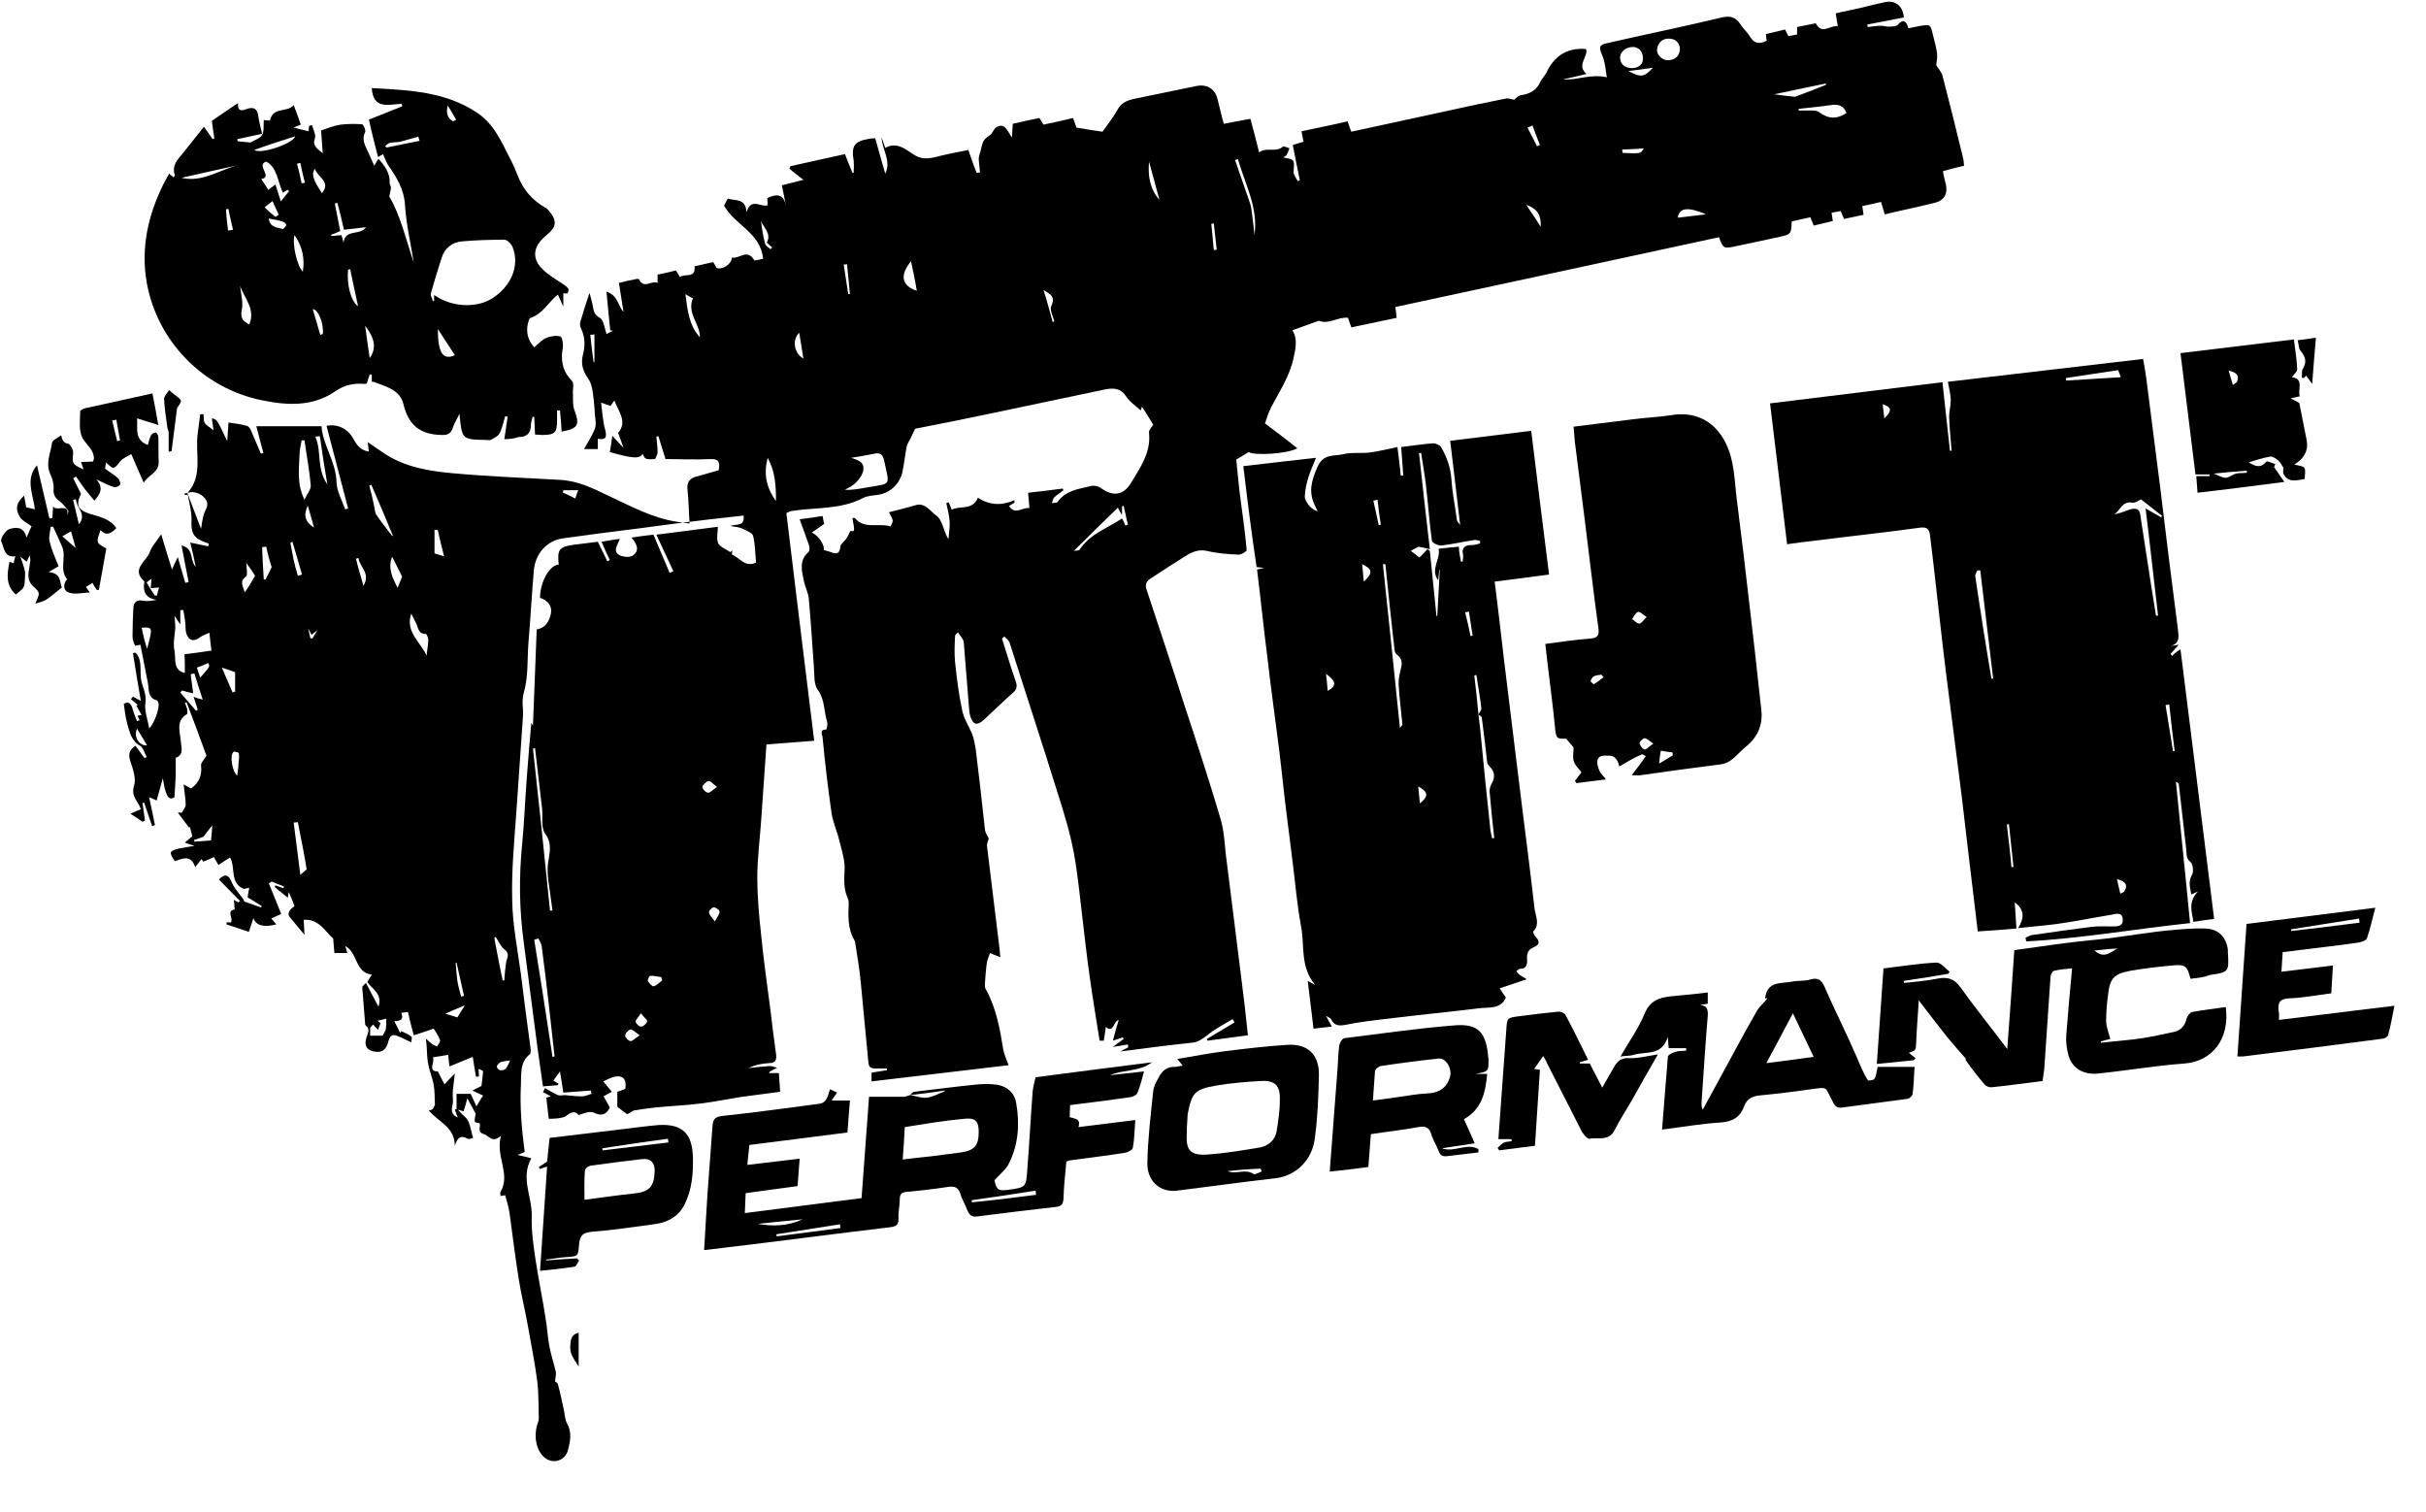 <?xml version="1.0" encoding="utf-8"?>
<!-- Generator: Adobe Illustrator 21.0.0, SVG Export Plug-In . SVG Version: 6.00 Build 0)  -->
<svg version="1.1" id="Layer_1" xmlns="http://www.w3.org/2000/svg" xmlns:xlink="http://www.w3.org/1999/xlink" x="0px" y="0px"
	  viewBox="0 0 584 364" xml:space="preserve" preserveAspectRatio="xMidYMid meet">
<g id="svg_44">
   <path id="svg_2" d="m45.1,118.7c3.9,-4.3 1.8,-9.6 2.5,-14.4c0.2,-1.5 0.4,-3.1 0.6,-4.6c0.3,0 0.5,0 0.8,0c0.1,0.7 -0.1,1.5 0.3,2.1c0.3,0.6 1.1,0.9 2.1,1.8c-0.2,-1.4 -0.3,-2.2 -0.4,-2.9c1.2,0.2 1.2,0.2 3.7,5.5c0.1,-1.8 0.2,-3 0.3,-4.5c1.4,0.2 3,0.4 4.4,0.8c0.5,0.1 0.9,0.8 1.1,1.3c0.8,1.8 1.5,3.6 2.3,5.4c0.2,-0.1 0.4,-0.1 0.6,-0.2c-0.6,-2.1 -1.1,-4.1 -1.7,-6.4c5.1,0 10.2,0 15.7,0c0.3,4.6 3.5,8.5 3.6,13.5c0.1,2.2 1.3,4.3 2.1,6.5c0.2,-0.1 0.5,-0.1 0.7,-0.2c-1.7,-6.6 -3.5,-13.3 -5.2,-19.9c2.6,-0.5 5,0.6 6.4,3c0.8,1.5 1.7,2.9 3.8,3.2c-0.1,-0.8 -0.2,-1.4 -0.3,-2.3c1.6,1.1 3,2.1 4.4,3c4.9,3.1 10.5,4 16,4.5c8.6,0.8 17.2,1.1 25.8,1.6c4.3,0.2 8,2 11.7,3.8c5.4,2.5 10.6,5.4 16.6,6.3c0.9,0.1 1.8,0.3 3,0.4c-0.2,-2.7 -0.2,-5.4 -0.5,-8.1c-0.2,-1.8 0.5,-2.8 2.2,-3.2c1.8,-0.5 3.5,-1 5.3,-1.5c0.3,-1.6 0.3,-2.8 -2,-2.7c-3.6,0.2 -7.1,0 -10.8,0c-0.6,-1.8 -1.1,-3.7 -1.7,-5.5c-0.2,0 -0.3,0.1 -0.5,0.1c0.1,1.2 0.3,2.5 0.3,3.7c0,0.6 -0.4,1.2 -0.6,1.7c-2.4,0.1 -2.4,0.1 -3,-1.3c-0.6,1.3 -2.5,1.2 -7.9,-0.4c0.2,-1.1 0.4,-2.2 0.6,-3.9c1,1.1 1.6,1.7 2.7,2.9c-0.5,-1.5 -0.9,-2.5 -1.3,-3.6c2.3,-2.7 0.1,-5.1 -0.9,-7.8c-0.4,0.5 -0.6,0.9 -0.9,1.3c-0.7,-0.2 -1.3,-0.4 -2.3,-0.8c0.3,2.3 0.4,4.5 1,6.6c0.4,1.7 0.2,2.5 -1.8,2.1c0,0.9 0,1.7 0,2.5c-1.3,0 -2.5,0 -3.3,0c0.8,-1.5 1.9,-3.1 2.6,-4.9c0.4,-1 0.1,-2.3 0,-3.5c-0.1,-2 -0.3,-4 -0.6,-5.9c-0.2,-1 -0.5,-2 -1.1,-2.8c-1.2,-1.7 -1.7,-3.5 -1.2,-5.5c0.6,-2.2 0.6,-4.4 -0.5,-6.6c-0.2,-0.4 -0.2,-1 -0.1,-1.4c0.6,-2.1 1.3,-4.3 2.2,-7c0.3,1.1 0.5,1.7 0.6,2.2c0.4,1.3 0.1,2.9 1.9,3.8c0.9,0.5 1.1,2.4 1.6,3.9c0.5,-0.3 1,-0.5 1.6,-0.8c-0.2,0 -0.4,0 -0.7,-0.1c-0.3,-3 -0.6,-5.9 -0.9,-9.3c2.9,1 2.7,3.4 4.1,4.9c-0.4,-2.3 -0.7,-4.6 -1.1,-7c1.6,-0.4 2.8,-0.7 4,-0.9c0.3,-0.1 0.8,-0.1 0.8,0c1.2,2.5 3,0.2 4.5,0.9c0,-0.8 0,-1.4 0,-2c1.5,-0.3 2.9,-0.6 4.4,-1c0.3,0.5 0.6,1 1,1.6c1.1,-1 3.8,0.5 3.5,-2.6c1.5,-0.3 2.9,-0.7 4.5,-1c0.3,0.5 0.6,1 0.8,1.4c1.4,0.5 3.6,-0.9 3.7,-2.5c1.8,0.4 3.7,-2.3 5.4,0.7c0.6,-0.1 1.3,-0.2 2.1,-0.4c-0.6,-6.3 -6.8,-8.1 -9.4,-12.8c0.2,-0.4 0.5,-1 0.9,-1.7c1.8,0.6 4.3,-0.2 4.5,3.3c1.1,-3.7 3.5,-1.1 5.1,-1.7c0,-0.6 -0.1,-1.2 -0.1,-1.7c2.4,-1.2 4,-0.9 4.5,1.9c-0.3,-1.6 -0.6,-3.2 -1,-5c1.6,-0.4 3.2,-0.8 5.2,-1.3c-1.3,-1 -2.4,-1.9 -3.4,-2.7c0.1,-0.2 0.2,-0.4 0.3,-0.6c4.3,-1 8.7,-1.9 13.1,-2.9c0.6,1.6 1.2,3 1.8,4.5c0.1,0 0.2,0 0.3,0c0,-1 0.1,-1.9 0,-2.9c-0.6,-3.6 0.1,-4.7 3.8,-5.3c0.4,-0.1 0.8,-0.1 1.4,-0.1c0.8,2.9 1.6,5.8 2.4,8.5c1.5,-3 -0.7,-5.7 -0.9,-8.7c0.3,0.8 0.6,1.5 0.9,2.5c2.7,-1.5 4.7,0.2 6.7,1.5c1.7,1.2 3.4,1.2 5.4,0.7c2.7,-0.7 5.4,-1.2 7.9,-1.7c0.7,2 1.3,3.8 2,5.5c0.3,0 0.6,-0.1 0.8,-0.1c-0.1,-1 -0.2,-2 -0.3,-3.1c0,-0.5 0.1,-1 0.3,-1.5c0.3,-1 0.4,-2.1 0.9,-3c0.4,-0.7 1.2,-1.1 1.8,-1.6c0.4,-0.6 0.8,-1.4 1.3,-1.7c2,-1.1 2.5,0.8 3.7,2.5c0.1,-1.4 0.1,-2.3 0.2,-3.3c2,-0.5 4.1,-0.9 6.4,-1.4c0.3,0.5 0.6,1 1,1.6c2.4,-0.5 4.7,-1 7.1,-1.6c0.3,0.9 0.7,1.8 0.8,2.3c2.2,0.4 4.1,0.7 6.3,1c1,-1.4 2.4,-3.2 3.5,-5.1c0.9,-1.8 2.3,-2.4 4.1,-2.8c5,-1 10,-2.1 15,-3.1c2.6,-0.5 4.5,0.7 5.1,3.2c0.4,1.6 0.8,3.3 1.2,4.9c0.1,0.3 0.2,0.5 0.3,1c2.1,-0.4 4.1,-0.8 6.4,-1.2c0.7,2.6 1.4,5.2 2.1,8.1c1.7,-1.4 4,0.1 5.7,-1.4c0.2,-0.2 1,0.2 1.6,0.4c-0.2,0.5 -0.4,1.1 -0.7,1.6c-0.2,0.3 -0.5,0.4 -0.8,0.6c2.8,0.5 2.7,0.5 2.5,3.3c-0.1,0.8 0.6,1.6 1,2.4c0.2,-0.1 0.4,-0.2 0.5,-0.2c-0.6,-2.8 -1.1,-5.5 -1.7,-8.5c0.7,-0.2 1.6,-0.5 2.6,-0.8c-0.2,-0.8 -0.3,-1.5 -0.5,-2.5c3.7,-0.8 7.3,-1.5 11.1,-2.4c0.3,0.8 0.5,1.6 0.9,2.5c8,-1.7 16,-3.5 24,-5.2c4.4,-1 8.9,-1.9 13.3,-2.8c0.5,-0.1 1.1,0.2 1.9,0.3c0.3,-0.2 0.9,-1 1.7,-1.1c2.1,-0.3 3.7,-1.2 4.6,-3.2c0.4,-0.8 1,-1.4 1.4,-2.1c1.9,-4.1 5,-6.2 9.6,-5.8c0.6,1.9 -2.4,3.8 0.1,6c-2,0.5 -3.8,0.9 -5.6,1.3c3.3,0.3 6.5,-1.4 10.5,-0.5c-0.3,-1.8 -0.4,-3.7 -1.2,-5.5c-0.7,-1.7 -0.7,-2.3 1.2,-2.7c9.2,-2.1 18.5,-4 27.7,-6.2c2.2,-0.5 3.4,0 4.5,1.7c0.6,1 1.6,1.8 2.2,2.8c1,1.8 2.3,2 4.1,1.1c-0.1,-0.5 -0.2,-1 -0.2,-1.6c1.6,-0.4 3.1,-0.7 4.6,-1.1c0.3,0.5 0.5,1 0.8,1.6c0.7,-0.1 1.4,-0.3 2.1,-0.4c0,-0.6 0,-1.1 0,-1.8c1.5,-0.3 3,-0.6 4.5,-0.9c1.5,2.9 3.4,0.4 5.3,0.7c-0.2,-1.1 -0.3,-1.9 -0.5,-3.1c2,-0.4 4,-0.9 6,-1.3c2,-0.5 4,-1 5.9,-1.4c2.5,-0.5 4.3,1 4.5,3.7c-2.9,0.6 -5.8,1.1 -8.8,1.7c0,0.2 0.1,0.4 0.1,0.6c1.1,-0.1 2.1,-0.3 3.2,-0.3c0.7,0 1.4,0.3 2.2,0.2c0.6,0 1.5,-0.1 1.8,-0.4c1.4,-1.6 2.1,-0.9 2.6,0.8c0.9,-0.2 1.7,-0.3 2.5,-0.5c2.8,-0.5 2.8,-0.5 3.4,2.1c0.4,1.5 0.8,3 1,4.5c0.1,0.9 -0.1,1.8 -0.2,2.8c0.4,0.7 1.2,1.5 1.5,2.5c1.7,6.5 3.3,13 4.9,19.6c0.2,0.7 0.2,1.3 0.3,2.1c-1.8,0.4 -3.4,0.8 -5.1,1.3c0.2,1.1 0.4,2.1 0.7,3.1c0.5,2.3 -0.3,3.9 -2.6,4.5c-4,1 -8,1.8 -12.1,2.8c-0.3,-1 -0.6,-2 -0.9,-3c-1.6,0.4 -3,0.7 -4.5,1c0.1,0.7 0.2,1.3 0.3,2.1c-1.6,0.3 -3.1,0.7 -4.7,1c-0.3,-0.6 -0.5,-1.2 -0.8,-1.9c-0.7,0.1 -1.4,0.3 -2.2,0.4c0.1,0.7 0.2,1.2 0.3,2c-1.5,0.4 -3.1,0.7 -4.6,1.1c-0.3,-0.7 -0.5,-1.3 -0.8,-2c-1.6,0.3 -3.1,0.7 -4.5,1c-0.1,3.2 -0.2,3.1 -3.3,3.8c-3.4,0.7 -6.8,1.5 -10.3,2.2c-2.8,0.6 -2.9,0.5 -3.9,-2.2c-25.9,5.6 -51.8,11.2 -77.9,16.8c0.1,0.8 0.2,1.5 0.3,2.6c-3.6,0.8 -7.2,1.5 -10.9,2.3c-0.3,-0.9 -0.6,-1.6 -0.8,-2.3c-2.4,-0.3 -4.7,1.7 -7,0.7c-2,0.7 -4.2,1.5 -6.4,2.3c1.3,2 0.8,4.3 0.3,6.6c-0.9,4.4 -3.4,8.1 -5.4,11.9c-0.6,1.2 -1,2.5 -1.5,3.9c2.6,2 5.2,3.9 7.8,6c-2.4,1.4 -10.7,1.8 -11.7,0.9c-0.9,0.6 -1.8,1.1 -3,1.8c0.2,2.3 0.5,5.1 0.8,7.9c0.6,4.6 1.3,9.3 1.7,13.9c0,0.3 -1.2,1.1 -1.9,1.1c-2.6,-0.1 -5.2,-0.3 -7.7,-0.9c-1.9,-0.4 -3.4,0.2 -4.9,1.1c-2.9,1.8 -5.8,3.7 -8.7,5.6c-1,0.7 -1.3,1.4 -0.9,2.6c3.1,9.4 6.2,18.7 9.2,28.1c3,9.1 6,18.2 8.7,27.4c0.9,3.2 0.9,6.6 1.4,10c1.2,9.3 2.3,18.6 3.5,28c0.6,4.5 1.1,9 1.6,13.8c-3.3,0.4 -6.5,0.9 -9.7,1.3c-0.1,-0.1 -0.1,-0.3 -0.2,-0.4c2.2,-1.3 4.5,-2.7 6.7,-4c-0.2,-0.3 -0.3,-0.5 -0.5,-0.8c-2.1,1.3 -4.3,2.4 -6.1,3.9c-1.2,0.9 -2.2,1.7 -3.8,1.8c-5.6,0.6 -11.1,1.3 -17.1,2.1c0.9,-0.5 1.4,-0.8 1.9,-1c0,-0.2 -0.1,-0.4 -0.1,-0.7c-1.1,0.2 -2.2,0.4 -3.6,0.6c1,-0.8 1.8,-1.3 2.6,-1.9c-0.1,-0.1 -0.2,-0.3 -0.2,-0.4c-0.7,0.2 -1.4,0.5 -2.4,0.8c0.5,-1.9 0.9,-3.4 1.4,-5c-1.3,0.3 -1.2,3.3 -3.1,1.7c-0.2,1.2 -0.3,2.3 -0.5,3.3c-0.3,0 -0.7,0 -1,0c-0.8,-5.2 -1.7,-10.3 -2.4,-15.5c-0.7,-4.8 -1.2,-9.7 -1.8,-14.6c-0.6,-5.1 -1.1,-10.2 -2,-15.1c-0.9,-4.8 -2.3,-9.4 -3.8,-14.1c-3.8,-12.2 -7.8,-24.4 -11.7,-36.6c-0.2,-0.5 -0.8,-0.9 -1.2,-1.4c-0.2,0.2 -0.4,0.3 -0.6,0.5c1.1,3.4 2.1,6.9 3.3,10.3c0.4,1.1 0.3,1.9 -0.6,2.7c-2.4,2.1 -4.7,4.4 -7.1,6.6c-1.6,1.4 -2.5,1.2 -3.2,-0.8c-0.3,-0.9 -0.3,-1.9 -0.4,-2.9c-0.4,-5 -0.8,-10 -1.2,-15c0,-0.5 -0.4,-0.9 -0.7,-1.4c-0.2,-0.3 -0.5,-0.6 -0.7,-1c-0.3,0.3 -0.7,0.6 -0.7,0.9c-0.1,2.1 -0.2,4.1 0,6.2c0.4,3.9 0.9,7.8 1.7,11.6c0.4,2.1 1.7,4 2.5,6c0.4,1.1 0.6,2.4 0.8,3.6c0.8,6.4 1.5,12.8 2.2,19.2c0.1,0.8 0.6,1.5 0.9,2.1c-0.1,0.6 -0.5,1.3 -0.4,1.9c1,8.2 2,16.4 3,24.6c0.1,0.8 0.1,1.5 0.2,2.1c-0.9,-0.3 -1.7,-0.7 -2.5,-1c-0.3,0.9 -0.7,1.8 -0.8,2.7c-0.2,1.5 -0.3,3 -0.4,4.6c0,0.5 -0.1,1 0.2,1.4c2.5,4.5 3.4,9.5 4.2,14.5c0.2,1.2 0.8,2.4 1.3,3.8c-11.2,1.3 -22.1,2.6 -33,3.9c0,-0.9 0,-1.5 0,-2.1c1.3,-0.2 2.5,-0.4 3.7,-0.6c0,-0.1 0,-0.2 0,-0.4c-0.3,0 -0.7,0 -1,0c-1,-0.1 -2.3,0.2 -3,-0.3c-0.5,-0.3 -0.5,-1.7 -0.6,-2.6c-0.6,-6 -1.1,-11.9 -1.7,-17.9c-0.3,-3.1 -0.8,-6.2 -1.3,-9.2c0,-0.3 -0.1,-0.7 -0.3,-1c-1.6,-2.8 -1.4,-5.8 -1.3,-8.8c0,-0.5 -0.1,-1 -0.3,-1.4c-0.9,-2 -0.8,-4 -0.7,-6.3c0.2,-2.3 -0.6,-4.8 -1.2,-7.1c-0.5,-2.3 -1.5,-4.4 -1.9,-6.7c-0.9,-6.2 -1.6,-12.3 -2.2,-18.5c-0.1,-0.6 -0.8,-1.8 0.9,-1.8c0.1,0 0.4,-1.3 0.2,-1.9c-0.8,-2.5 -0.5,-5.2 -2.2,-7.6c-1.1,-1.4 -0.8,-3.9 -1,-5.9c-0.4,-5.3 -0.7,-10.7 -1.2,-16c-0.1,-1.5 -0.9,-2.9 -1.2,-4.4c-0.5,-2.4 -1.2,-4.9 1.1,-6.9c0.3,-0.3 0.3,-1.1 0.2,-1.5c-0.7,-2.1 -1.5,-4.1 -2.3,-6.4c2.2,-0.3 3.8,-0.5 5.5,-0.8c0.1,0.7 0.3,1.3 0.4,1.9c-1,0.7 -1.9,1.4 -3,2.1c1.6,0.6 3.2,3.1 2.9,4.2c0.4,0.1 0.7,0.2 1.1,0.3c1.3,0.4 2.7,1.3 2.9,-1.2c0.1,-0.6 0.9,-1.1 1.4,-1.8c0.4,-0.6 0.7,-1.3 1,-1.9c1.1,0.2 1.1,0.2 0.5,-3.1c0.2,0 0.5,-0.1 0.6,0c2.3,2.8 5.7,1.1 8.5,2c0.1,0 0.6,-0.9 0.6,-1.3c0,-0.5 -0.4,-1.1 -0.9,-2.1c2.3,-0.6 4.4,-1.1 6.4,-1.7c2.4,-0.7 3.6,1.6 5,2.5c1.4,0.9 1.7,3.7 2.9,5.7c0.1,-1.4 0.4,-2.9 0.3,-4.3c-0.1,-1.5 -0.5,-2.9 -0.8,-4.4c0.2,-0.1 0.4,-0.1 0.6,-0.2c0.2,0.5 0.4,1.1 0.7,1.8c1.9,-1.1 5,0.3 6.3,-2.9c2.9,1.9 5.8,1.9 8.8,0.6c0,0.2 0,0.4 0,0.6c-0.4,0.2 -0.8,0.5 -1.3,0.8c1.5,2.3 3.3,0.2 4.9,0.5c-0.1,-1.3 -0.2,-2.4 -0.3,-3.7c2.7,-0.3 5.5,-0.6 8.3,-1c0.1,0.1 0.1,0.2 0.2,0.4c-0.7,0.6 -1.6,1.1 -2.2,1.7c-0.3,0.3 -0.4,0.9 -0.6,1.4c0.5,-0.1 1.2,0 1.4,-0.3c2,-2.8 5.1,-3.1 8,-3.8c0.7,-0.2 1.7,0 2.3,0.4c3,2.2 5.5,1.9 7.4,-1.2c2.2,-3.7 4.8,-7.3 4.3,-12c-0.1,-0.7 0.7,-1.4 1,-2c-0.9,-1.4 -1.8,-3 -2.7,-4.3c0,-0.1 -0.1,0.3 -0.3,0.9c-1.3,-1.2 -2.7,-2.1 -3.6,-3.5c-1.4,-2.1 -3.4,-1.9 -5.3,-1.5c-8.7,1.8 -17.4,3.7 -26.1,5.5c-6.6,1.4 -13.1,2.7 -19.3,3.9c-0.5,1 -0.8,1.7 -1.1,2.3c-0.3,0.6 -0.7,1.2 -0.9,1.8c-0.4,2 -0.6,4 -1,6c-0.5,3 -3,5.4 -5.9,5.8c-1.2,0.2 -2.6,0.2 -3.7,0.8c-5.4,2.8 -11.4,2.2 -17.2,3.1c-0.4,0.1 -0.8,0.3 -1.2,0.5c2.2,18.2 4.4,36.3 6.7,54.8c-3.9,0.3 -7.6,0.6 -11.5,0.9c-0.4,5.7 -0.8,11.5 -1.2,17.3c-0.3,4.9 -1,9.8 -1,14.7c0,4.5 0.4,9.1 0.9,13.6c0.6,6.2 1.5,12.4 2.3,18.6c0.4,3.4 0.8,6.8 1.3,10.2c0.2,1.4 0,2.3 -1.7,2.3c-1.7,0.1 -3.3,0.4 -4.9,1.2c1.7,-0.2 3.4,-0.4 5.1,-0.5c0.6,0 1.2,0.3 1.8,0.4c-0.6,0.3 -1.2,0.6 -1.7,0.9c-0.1,0.1 -0.2,0.2 -0.3,0.4c0.8,0 1.5,0 2.4,0c0.1,1.5 0.2,2.9 0.3,4.5c-3.1,0.4 -6.1,0.8 -9.1,1.2c-3.3,0.5 -6.6,1.2 -9.9,1.6c-3.7,0.5 -7.5,0.6 -11.2,1c-1.7,0.2 -3.3,0.4 -5,0.7c-0.4,0.1 -0.8,0.5 -1.6,0.9c-0.6,-0.4 -1.5,-1.1 -2.4,-1.8c0,-1.1 0,-2.2 0,-3.6c0.4,-0.1 1.2,-0.4 1.9,-0.7c0.3,-1.6 0,-3.1 -1.9,-3c-1.2,0 -2.4,0.8 -3.4,1.2c0.7,0.9 1.4,1.6 2.1,2.5c-0.8,0.4 -1.3,0.7 -2,1.1c0.5,0.9 1,1.7 1.5,2.7c-0.8,1.6 -1.9,2.2 -3.9,1.2c-1,-0.4 -2.4,0.2 -3.6,0.6c-0.9,-1.1 -1.9,-0.7 -3,0.2c-0.5,0.4 -1.4,0.5 -2.1,0.6c-0.8,0.1 -1.6,0.1 -2.1,0.1c-0.2,-1.6 -0.4,-3.3 -0.6,-5.1c0.2,0 0.7,-0.2 1.1,-0.3c-0.6,-0.3 -1.2,-0.7 -1.9,-1c0.2,-0.3 0.3,-0.6 0.5,-1c1,0.6 2,1.2 3.1,1.7c0.5,0.2 1.1,0 1.6,0c1.4,0.1 2.8,0.3 4.2,0.3c0.8,0 1.5,-0.4 2.3,-0.6c-0.1,-0.3 -0.1,-0.5 -0.2,-0.8c-2.2,0.2 -4.5,0.3 -6.6,0.5c-0.2,-1.6 -0.5,-3.1 -0.8,-5.1c-0.7,1 -1.1,1.5 -1.6,2.2c0.4,0.3 0.8,0.5 1.2,0.7c0,0.1 0,0.3 -0.1,0.4c-1.1,0.1 -2.1,0.2 -3.6,0.3c-0.4,-3.1 -0.9,-6.1 -1.3,-9.2c-1.1,-8.4 -2.2,-16.9 -3.3,-25.3c-1.1,-8 -1.2,-15.9 -0.4,-23.9c0.5,-5.2 0.7,-10.5 1.1,-15.7c0.3,-4.4 0.7,-8.8 1.1,-13.4c0.3,0.5 0.5,0.8 0.4,0.6c0.3,-7.4 0.6,-15.3 0.9,-23.1c2.3,-0.4 3,-2.1 3.4,-3.7c0.4,-1.9 -0.7,-3.3 -2.6,-3.9c0,-3.8 2.3,-7.9 4.5,-8c-0.4,-3.7 0.1,-4.3 3.8,-4.8c1.9,-0.2 3.9,-0.5 5.6,-0.7c0.8,1.7 1.6,3.2 2.3,4.7c0.2,-0.1 0.4,-0.2 0.6,-0.3c-0.7,-1.4 -1.3,-2.8 -2,-4.4c1.6,-0.3 2.9,-0.5 4.4,-0.7c-0.5,1.5 -2,3.2 0.3,4.1c0.9,0.3 2.3,0.4 3,-0.2c1.5,-1.2 0.8,-2.7 -0.5,-4.2c1.9,-0.3 3.5,-0.5 5.3,-0.7c1.3,3.1 2.6,6.1 3.9,9.2c0.3,-0.1 0.6,-0.3 0.9,-0.4c-1.3,-2.9 -2.7,-5.7 -4.1,-8.8c5,-0.6 9.9,-1.3 14.8,-1.9c0,1.5 -0.4,2.9 0.1,4c0.5,0.9 1.9,1.4 2.9,2.1c0.2,-0.1 0.3,-0.3 0.5,-0.4c-0.1,0.4 -0.1,0.8 -0.1,1c1.9,0.7 3.1,3.2 5.8,1.9c-0.2,-2 -0.2,-4.3 -0.7,-6.4c-0.2,-0.8 -1.7,-1.3 -2.7,-1.8c-0.7,-0.3 -1.6,-0.4 -2.8,-0.6c1.5,-0.6 3.5,0.3 3.2,-2.5c-3,0.3 -6,0.7 -8.9,1c-5.2,0.6 -10.4,1.3 -15.6,2c-6.4,0.8 -12.7,1.6 -19.1,2.5c-3.9,0.6 -6.6,3.8 -6.9,7.8c-0.5,5.8 -0.8,11.6 -1.3,17.4c-0.3,4 0,8.1 -1.1,11.9c-0.6,2.1 -0.1,3.8 -0.2,5.6c-0.5,7.7 -1.1,15.4 -1.6,23.1c-0.5,7.1 -1.2,14.3 -1,21.4c0.1,5.9 1.3,11.8 2.1,17.7c0.7,5.9 1.5,11.8 2.3,17.7c0.1,0.5 0.1,1.4 -0.2,1.6c-2.4,1.9 -2,4.8 -2.1,7.2c-0.3,5.4 0.2,10.9 0.9,16.3c-0.4,0.2 -1,0.4 -1.7,0.7c1.2,0.3 2.2,0.5 3.3,0.8c-2.7,4.8 0.3,9.4 0.1,14.1c-0.1,3.4 0.4,6.8 0.9,10.2c0.7,4.7 1.7,9.4 2.4,14c0.4,2.2 0.5,4.5 0.9,6.7c0.4,2.2 1.1,4.3 1.6,6.4c0.1,0.7 -0.1,1.4 -0.2,2.3c0.1,0.1 0.6,0.3 0.7,0.7c0.6,2.1 1,4.3 1.5,6.5c0.2,1 0.2,2 0.7,2.9c1.2,2.2 0.8,4.3 0.2,6.5c-0.6,2.4 -3.4,3.4 -5.4,1.9c-2.3,-1.7 -2.8,-5.3 -2,-8c0.2,-0.5 0.4,-1.1 0.4,-1.6c-0.1,-3.1 0,-6.1 -0.4,-9.2c-0.6,-4.3 -1.4,-8.6 -2.2,-12.9c-0.7,-4 -1.7,-7.9 -2.3,-11.9c-0.8,-5 -1.4,-10 -2.1,-15.1c-0.2,-1.6 -0.7,-3.2 -1.1,-4.6c-0.3,0.1 -0.7,0.1 -1.1,0.2c0,-0.3 -0.2,-0.8 0,-1c2.5,-4.4 -1.3,-8.5 0.1,-13.5c-2.2,1.9 -2.9,-0.1 -4.1,-0.4c-1.7,-0.5 -0.8,-1.7 -1,-2.6c-0.4,-0.1 -1.1,-0.2 -1.2,-0.4c-0.1,-0.6 0.1,-1.3 0.2,-1.9c-0.5,-1 -1.1,-2.1 -2,-3.7c-0.3,1.2 -0.6,2.1 -0.9,3.1c-0.4,-0.1 -1.1,-0.3 -1.7,-0.5c0,-1.3 0,-2.7 0,-3.7c1.4,0 2.2,0 3.4,0c0.4,0.9 0.9,1.9 1.4,3c0.5,-0.8 0.9,-1.6 1.6,-2.6c-0.5,-0.2 -1.3,-0.6 -2.6,-1.2c1,-0.5 1.6,-0.8 2.2,-1.1c0.1,-0.9 0.3,-2.2 0.4,-3.6c-0.1,-0.1 -0.6,-0.3 -1.1,-0.5c0,0.7 0.1,1.2 0.1,1.8c-0.2,0 -0.5,0.1 -0.7,0.1c-0.3,-1.5 -0.5,-3 -0.8,-4.8c-2,0.8 -3.9,1.6 -5.6,2.3c-0.1,-0.6 -0.2,-1.7 -0.3,-2.8c-1.2,0.2 -2.3,0.4 -3.7,0.6c0.6,1.1 -1.4,3.4 1.2,3.4c0.6,1.1 1,2 1.6,3.1c0.8,-0.9 1.4,-1.5 2.5,-2.6c-0.2,1.8 -0.4,3 -0.5,4.2c-0.1,1.2 0.2,2.4 -0.1,3.5c-0.3,1.4 -0.1,2.3 1.3,2.9c-0.2,-0.6 -0.5,-1.2 -0.7,-1.9c0.2,-0.1 0.4,-0.2 0.6,-0.2c0.5,0.8 1.3,1.4 1.9,2c1.2,1.1 1.3,3.2 1.9,5c-0.4,0.1 -1,0.4 -1.3,0.2c-1.6,-0.9 -2.5,-0.4 -3.1,1.7c-0.1,-4.6 -3.8,-5.6 -6.3,-8.5c0.1,0 0.6,-0.1 0.9,-0.3c0.3,-0.2 0.3,-0.6 0.6,-1c-0.1,-1.4 0,-3.2 -0.3,-4.9c-0.3,-1.7 -1,-3.2 -1.3,-4.9c-0.3,-1.4 -0.3,-2.9 -0.4,-4.4c0,-0.5 -0.1,-0.9 -0.2,-1.8c0.6,0.5 1,0.9 1.5,1.3c0.4,0.3 0.8,0.4 1.2,0.6c0.3,-0.5 0.9,-1.2 0.7,-1.6c-0.4,-1.1 -1.2,-2.2 -1.5,-2.7c-1.7,0.6 -3.2,1.1 -4.8,1.6c-0.6,-2.2 -1,-3.8 -1.4,-5.6c-0.4,0 -1,0.1 -1.6,0.2c0.6,1.4 0,2 -1.7,2c0.6,1.1 1,1.9 1.4,2.8c0.1,-0.1 0.2,-0.2 0.3,-0.4c0.8,0.4 1.7,0.7 2.4,1.3c0.3,0.2 0,1 0,1.4c-1.3,-0.6 -2.4,-1.2 -3.5,-1.6c-1.3,-0.5 -1.7,0.3 -2,1.3c-0.5,2.2 -1.7,3 -3.9,2.4c-1.9,-0.6 -1.8,-2.1 -1.3,-3.5c0.3,-0.9 0.8,-1.8 -0.2,-2.6c-0.1,-0.1 -0.2,-0.2 -0.2,-0.4c-0.2,-3 -0.5,-5.9 -0.7,-8.9c0,-0.2 0.4,-0.5 0.9,-1c1,1.9 1.9,3.7 3,5.7c1,-3 -1.3,-4.1 -2.7,-5.9c0.3,-0.5 0.6,-1 1.1,-1.8c-4.1,-0.5 -3.3,-5.2 -6.4,-6.9c0.2,0.5 0.3,1 0.5,1.7c-1.1,0 -2.1,0 -3.1,0c-0.1,-1 -0.2,-2.1 -0.3,-3.5c-1.9,-1.6 -3.4,-4.8 -7.1,-4.5c0.1,1.1 0.1,2.2 0.2,3.6c-1.4,-1.6 -2.4,-2.9 -3.5,-4.2c-0.7,-0.8 -0.3,-1.7 1.1,-2.7c-0.4,-1.1 -0.8,-2.1 -1.4,-3.4c-0.1,0.7 -0.2,1.1 -0.2,1.4c-1,-0.8 -2.1,-1.7 -3.2,-2.6c0.1,-0.1 0.2,-0.3 0.2,-0.4c0.6,0.2 1.3,0.5 1.9,0.7c0.1,-0.1 0.1,-0.3 0.2,-0.4c-1,-0.4 -2,-0.8 -3,-1.2c-0.2,0.1 -0.4,0.3 -0.7,0.4c1,2.4 1.9,4.7 3,7.4c-0.5,0.2 -1.4,0.6 -2.4,1.1c0.3,0.3 0.7,0.8 1.2,1.4c-2.9,0.8 -4.9,0.3 -5.5,-1.5c-0.4,1.2 -0.7,2.2 -1.1,3.3c-1.8,-0.6 -3.6,-1.2 -5.4,-1.8c0,-0.2 0.1,-0.3 0.1,-0.5c0.4,0 0.7,0 0.9,0.1c0.9,-0.9 -1.2,-2.8 1,-3.2c-0.1,-0.8 -0.1,-1.5 -0.2,-2.3c0.5,0.3 0.8,0.5 1.1,0.6c0.1,-0.1 0.2,-0.2 0.4,-0.3c-1.7,-1.7 -3.3,-3.4 -5.1,-5.2c1.5,-1.5 2.3,-1.2 3.1,0.7c0.4,1 1.2,2 1.9,2.9c0.4,0.5 0.9,1 1.1,1.7c1.3,0.5 2.7,0.9 4,1.4c0.1,-0.1 0.2,-0.2 0.2,-0.3c-1.1,-0.7 -2.2,-1.4 -3.4,-2.1c0.1,-0.5 0.2,-1.4 0.4,-2.3c-0.6,0.1 -1.1,0.2 -1.2,0.3c-3.6,-1.4 -2,-5 -3.4,-7.6c-1,0.6 -1.9,1.2 -2.8,1.8c-0.4,-0.6 -0.8,-1.3 -1.1,-1.9c-0.9,0.4 -1.7,0.8 -2.6,1.1c-0.1,-0.2 -0.2,-0.4 -0.4,-0.6c-0.5,0.6 -0.9,1.2 -1.5,1.9c-0.9,-2.3 -1.9,-2.6 -4.9,-1.4c-1.5,-2.2 -1.4,-2.5 1.2,-3.1c0.9,-0.2 1.9,-0.3 3.5,-0.6c-1.1,-0.4 -1.7,-0.5 -2.3,-0.8c0.7,-0.6 1.3,-1.1 1.8,-1.5c-0.2,-0.8 -0.4,-1.5 -0.6,-2.3c-0.1,0.1 -0.1,0.2 -0.2,0.2c-0.9,-1.2 -1.8,-2.4 -2.7,-3.6c0.3,0 0.6,0 1,0c0.3,-0.6 0.9,-1.3 0.9,-1.9c0,-1.4 -0.3,-2.9 -0.5,-4.9c1,0.6 1.4,0.8 1.8,1c1.8,-1.3 2.7,-3.1 2.4,-5.5c-0.1,-0.7 0.8,-1.5 1.3,-2.4c-1.5,-4.1 -3.1,-8.5 -4.8,-12.9c-0.1,0.1 -0.3,0.1 -0.4,0.2c0.2,0.4 0.4,0.9 0.5,1.3c0.1,0.5 0.2,1.3 0,1.4c-2.7,1.6 -1.7,4 -1.5,6.3c0.1,1.6 0.9,3.5 -1.2,4.2c0,1.6 0,3 0,4.4c-0.1,1.6 -0.2,3.1 -0.3,5.1c-1.5,1 -2.2,-0.6 -2.8,-4.6c-0.6,2.1 -1,3.7 -1.5,5.4c-0.6,-0.3 -1,-0.5 -1.8,-0.8c0.5,2.4 1,4.5 1.4,6.7c-0.2,0.1 -0.4,0.2 -0.7,0.2c-0.6,-1.9 -1.3,-3.7 -1.9,-5.6c-0.1,0 -0.3,0.1 -0.4,0.1c0.2,1.4 0.4,2.8 0.6,4.2c-0.2,0.1 -0.4,0.2 -0.6,0.3c-0.9,-0.6 -1.7,-1.2 -2.9,-1.9c1,-0.5 1.7,-0.8 2.5,-1.1c-0.2,-0.5 -0.3,-0.9 -0.6,-1.3c-0.8,-1.4 -1.7,-2.4 -1,-4.5c0.5,-1.6 -0.3,-3.9 -0.9,-5.7c-0.6,-1.7 -0.3,-2.8 1.2,-3.8c0.7,1 1.5,2 2.2,3c0.2,-0.1 0.4,-0.2 0.5,-0.3c-0.5,-0.9 -0.8,-2.2 -1.6,-2.7c-2.2,-1.3 -2.5,-3.4 -3.1,-5.4c-0.4,-1.5 -0.6,-3.1 -0.8,-4.7c1.5,-0.8 1.9,0.4 2.3,1.8c0.2,0.8 0.6,1.6 0.9,2.4c0.2,-0.1 0.4,-0.2 0.6,-0.2c-0.2,-0.4 -0.3,-0.7 -0.5,-1.1c0.4,-0.1 0.8,-0.2 1,-0.2c-0.5,-0.8 -0.9,-1.6 -1.3,-2.3c0.1,0 0.2,-0.1 0.4,-0.1c-0.6,-0.5 -1.1,-0.9 -1.7,-1.4c0.2,-0.2 0.3,-0.4 0.5,-0.6c0.6,0.3 1.1,0.6 1.9,1c-0.7,-4 -1.3,-7.7 -1.9,-11.5c0.2,0 0.4,-0.1 0.6,-0.1c1.6,1.6 1.1,3.8 1.3,5.9c0.1,2.1 1.5,3.8 1.1,6.2c-0.3,1.9 0.6,4.1 0.9,6.1c1.1,-0.8 2.7,-5.1 2.2,-6.2c-0.1,-0.2 -0.2,-0.5 -0.3,-0.5c-2.3,-0.6 -1.9,-2.6 -2.2,-4.2c-0.6,-3.1 -1.2,-6.2 -1.8,-9.2c-0.7,0.1 -1.3,0.3 -1.3,0.2c-0.3,-0.7 -0.6,-1.4 -0.6,-2.2c0,-2.3 0.1,-4.6 0.2,-6.9c0.1,-1.4 0.9,-2 2.3,-1.7c1,0.2 2.1,0 3.3,-0.2c-2.5,-0.4 -3.3,-1.8 -3,-4.1c0,-0.1 0.1,-0.3 0,-0.4c-3.2,-2.9 0.5,-4.7 1.3,-6.9c0.5,-1.5 1.8,-2.8 2.8,-4.4c0.8,2.8 1.7,5.5 2.6,8.5c0.5,-1.1 0.8,-1.8 1.4,-3c0.7,2.5 1.3,4.4 1.8,6.2c0.3,-0.1 0.6,-0.1 0.8,-0.2c-0.5,-2.8 -1.1,-5.5 -1.7,-8.8c3.1,0.7 1.9,3.6 3.4,5.1c-0.4,-2.1 -0.8,-3.8 -1.3,-5.8c1.5,0.3 2.9,0.6 4.3,0.9c0.1,-0.2 0.1,-0.4 0.2,-0.6c-0.4,-0.2 -0.9,-0.4 -1.3,-0.5c-2.5,-1 -3,-2.3 -2.9,-4.9c0.1,-2.1 -0.5,-4.3 -0.9,-6.4c-0.9,0.2 -1.3,-0.4 -0.1,-0.4c1.2,3 2.3,6.1 3.3,8.6c0.1,-0.8 0.3,-2.1 0.6,-3.3c0.2,-0.8 0.8,-1.6 0.9,-2.4c0.2,-2 -2.9,-3.8 -4.8,-2.9zm-0.7,38.8c2.4,-0.3 4.5,-0.6 6.5,-0.9c-0.2,-1.5 -0.3,-2.7 -0.5,-4.3c-0.9,0.4 -1.7,0.7 -2.4,1.2c-1.4,1 -2.5,0.7 -3.1,-0.9c-0.3,-0.8 -0.2,-1.8 -0.3,-2.7c-0.1,-1.1 -0.3,-2.1 -0.5,-3.1c-0.2,0 -0.4,0.1 -0.7,0.1c0,1.1 0,2.1 0,3.4c-0.6,-0.9 -1,-1.4 -1.4,-2.1c0.1,1.1 0.2,2 0.2,2.8c-0.1,1.9 -0.6,3.8 -0.2,5.6c0.4,1.9 -0.5,4.7 2.5,5.4c0,-1.6 0,-3.2 -0.1,-4.5zm160.5,-47.3c1.8,0.6 3.5,1.1 2.8,3.5c-0.3,0.9 -1,1.8 -1.7,2.5c-0.7,0.7 -1.7,1.2 -2.6,1.7c1.9,0.1 3.7,-0.3 5.5,-0.6c5.9,-1 5.2,-0.3 3.9,-6.6c-0.3,-1.3 -1,-1.8 -2.3,-1.5c-1.9,0.4 -3.7,0.7 -5.6,1zm-72.5,109c0.2,0 0.4,0 0.6,0c-0.1,-1 -0.3,-1.9 -0.4,-2.9c-0.3,-2.8 -1,-5.6 -0.7,-8.3c0.3,-2.6 1.2,-4.8 -0.7,-7.4c-1,-1.4 -0.5,-3.9 -0.7,-5.9c-0.6,-4.9 -1.1,-9.7 -1.7,-14.6c-0.2,0 -0.3,0 -0.5,0.1c1.4,12.9 2.8,25.9 4.1,39zm138.5,-92.7c0.2,-0.1 0.4,-0.1 0.6,-0.2c-0.3,-1.5 -0.7,-3 -1,-4.5c-0.1,0 -0.3,0 -0.4,0.1c0,0.6 0,1.2 0,2.1c-0.5,-0.9 -0.9,-1.5 -1,-1.8c-3.5,3.4 -7,6.8 -10.6,10.4c0.5,-0.1 1.2,0 1.4,-0.3c2.5,-3.8 6.6,-5.1 10.2,-7.5c0.3,0.5 0.6,1.1 0.8,1.7zm-137.9,127.9c0.2,0 0.3,-0.1 0.5,-0.1c-0.5,-4.2 -0.9,-8.4 -1.4,-12.6c-0.5,-4.6 -1.1,-9.2 -1.7,-13.9c-0.1,-0.7 -0.5,-1.3 -0.8,-1.9c-0.3,0.1 -0.6,0.2 -1,0.3c1.5,9.4 3,18.8 4.4,28.2zm-59.7,-148.4c-0.2,0 -0.4,0 -0.7,0c-0.2,1.2 -0.5,2.3 -0.5,3.5c-0.1,3.4 -0.7,6.9 1.2,10.8c0.6,-1.4 1.6,-2.5 1.5,-3.5c-0.3,-3.6 -1,-7.2 -1.5,-10.8zm319.9,-94.7c-2,0 -3.3,1.3 -3.2,2.8c0.2,1.7 1.5,2.3 3,2.3c1.5,-0.1 2.6,-0.9 2.5,-2.5c-0.1,-1.7 -1.1,-2.5 -2.3,-2.6zm11.2,0.5c-0.1,-1.6 -1.1,-2.5 -2.7,-2.5c-1.6,0 -2.6,1 -2.8,2.6c-0.2,1.3 1.4,2.7 2.7,2.6c1.6,-0.1 2.7,-0.9 2.8,-2.7zm-332.7,186.1c-0.3,0 -0.6,0.1 -1,0.1c0.5,4 1,8 1.6,12.6c0.8,-0.8 1.6,-1.2 1.5,-1.5c-0.6,-3.8 -1.4,-7.5 -2.1,-11.2zm31,-40.1c0.1,-1.3 0.4,-2.6 0.4,-3.8c0,-0.5 -0.4,-1.4 -0.6,-1.4c-1.9,0 -1.8,-1.6 -2.4,-2.7c-0.4,-0.7 -0.7,-1.5 -1.1,-2.2c-1.5,4.4 2.2,6.8 3.7,10.1zm330.3,-131.6c0,0.1 0,0.3 -0.1,0.4c1,0 2.1,0 3.1,0c0.6,0 1.4,0 1.9,0.4c2.3,1.7 4.3,1.7 6.6,0.2c-0.7,-1.8 -2,-2.2 -3.8,-1.9c-2.6,0.4 -5.2,0.6 -7.7,0.9zm-384.2,142.2c-0.8,-2.4 -1.4,-4.3 -2,-6.3c-0.3,0.1 -0.6,0.1 -0.9,0.2c0.2,1.5 0.4,3.1 0.6,4.6c-1,-0.2 -1.9,-0.5 -2.7,-0.7c-0.1,0.2 -0.3,0.4 -0.4,0.5c1.3,1.5 2.5,2.9 3.8,4.4c0.1,-0.1 0.3,-0.2 0.4,-0.3c-0.3,-1 -0.6,-1.9 -1,-3.1c0.6,0.3 1,0.4 2.2,0.7zm72.2,67.6c0.1,0 0.3,0 0.4,0c0.1,-1.4 0.2,-2.8 0.4,-4.2c0.2,-1.2 1.1,-2.2 -0.4,-3.3c-0.9,-0.7 -1.4,-2 -2.1,-3c-0.1,0.1 -0.2,0.2 -0.3,0.3c0.6,3.4 1.3,6.8 2,10.2zm65.8,-115.4c0,-3.8 -0.2,-7.1 -2,-10.4c-1,3.8 -0.4,7.1 2,10.4zm32.5,-57.7c-2.8,3.4 -2.2,5.9 1.4,7.1c-0.4,-2.5 -0.9,-4.8 -1.4,-7.1zm-129.9,53.8c-0.2,0.1 -0.3,0.1 -0.5,0.2c0.4,1.5 0.8,3.1 1.1,4.6c0.2,0.8 0.2,1.8 0.6,2.4c1.2,1.8 2.5,3.4 3.8,5.1c0.1,0 0.2,0 0.2,0c-1.7,-4.1 -3.4,-8.2 -5.2,-12.3zm208.6,-78.4c-0.2,0.1 -0.4,0.1 -0.7,0.2c1.2,3.5 2.4,6.9 3.6,10.4c0.3,0.8 0.4,1.8 0.5,2.6c0.2,1.7 0.4,3.3 0.6,5c0.9,-6.6 -2.3,-12.2 -4,-18.2zm141.6,-17.9c0,-0.1 -0.1,-0.2 -0.1,-0.3c-4,0.8 -8,1.7 -12.4,2.6c2.1,0.3 3.9,0.5 5,0.6c2.7,-1 5.1,-1.9 7.5,-2.9zm-375.5,111.2c-0.3,0 -0.7,0.1 -1,0.1c0.1,2.6 0.2,5.2 0.4,7.8c0.1,0 0.2,0 0.4,0c0.6,-1.1 1.2,-2.3 1.5,-3c-0.6,-1.8 -1,-3.4 -1.3,-4.9zm100.9,-60.8c0.5,4 0.9,7.6 3.5,10.4c0,-3.3 -3.2,-5.8 -1.7,-9.4c-0.5,-0.2 -1,-0.5 -1.8,-1zm245.7,-19.2c-4.4,-1.9 -6.5,-1.6 -6.8,0.8c2.2,-0.3 4.5,-0.5 6.8,-0.8zm-315,89.9c0.5,-1.1 0.8,-2 1.1,-2.7c-0.8,-1.5 -1.5,-3.1 -2.4,-4.8c-1.1,2.8 0.1,5.1 1.3,7.5zm-3.6,107.8c0.3,-0.6 0.7,-1.1 0.8,-1.7c0.1,-0.8 0.1,-1.6 0.1,-2.4c-0.7,0.2 -1.4,0.3 -2.1,0.5c0.2,0.2 0.5,0.4 0.7,0.6c-0.3,0.8 -0.6,1.5 -0.8,2.3c0.1,-0.2 0.1,-0.5 0.2,-0.7c-0.4,-0.4 -0.8,-0.9 -1.2,-1.3c-0.2,0.3 -0.5,0.5 -0.7,0.8c0,0.6 0,1.2 0,1.9c0.9,0 1.9,0 3,0zm-15.1,-144.3c-0.4,0 -0.7,0.1 -1.1,0.1c1.6,3.5 0.2,7.6 2.9,11.5c-0.7,-4.2 -1.3,-7.9 -1.8,-11.6zm-23.6,55.7c1,2.3 1.8,4.1 2.6,6c0.2,-0.1 0.4,-0.2 0.6,-0.2c0,-1.6 0,-3.1 0,-4.7c-0.7,-0.3 -1.7,-0.6 -3.2,-1.1zm8,-22.1c-0.5,-0.8 -1.2,-1.9 -2.1,-3.1c0,1.3 0.4,2.9 -0.1,3.3c-1.7,1.2 -0.6,2.4 -0.3,3.8c0.9,-1.2 1.6,-2.4 2.5,-4zm44,-11c-0.3,0 -0.6,-0.1 -0.8,-0.1c0,1.8 0,3.6 0,5.7c0.2,0.1 1,0.3 2.3,0.7c-0.6,-2.4 -1.1,-4.3 -1.5,-6.3zm173.7,-79.5c-0.8,-3.1 -1.7,-6.2 -2.5,-9.2c-0.3,3.4 0.2,6.6 2.5,9.2zm-86.7,32c-1.9,1.8 -1.1,5.1 1,6.2c-0.3,-2.1 -0.7,-4.1 -1,-6.2zm-158.3,71c0.2,1 0.4,1.9 0.6,2.7c0.2,0.8 0.5,1.6 0.7,2.4c1.4,-5.2 1.4,-5.3 -1.3,-5.1zm23,35.6c0.1,-0.9 0.3,-1.8 0.3,-2.7c0.1,-0.9 0.2,-1.8 0.1,-2.7c0,-0.2 -1.2,-0.5 -1.3,-0.3c-1,0.9 -0.2,4.9 0.9,5.7zm13.3,-56.3c-0.2,0.1 -0.4,0.2 -0.5,0.3c0.3,1.4 0.5,2.8 0.8,4.1c0.3,1.3 0.6,2.5 1,3.8c0.3,-0.1 0.7,-0.2 1,-0.3c-0.8,-2.7 -1.5,-5.3 -2.3,-7.9zm183,-52.9c0.1,0 0.3,-0.1 0.4,-0.1c-0.3,-1.3 -1.2,-2.9 -0.7,-3.8c1.1,-2.3 -0.5,-2.9 -1.9,-3.8c0.8,2.5 1.5,5.1 2.2,7.7zm-80.8,111.9c-1,-0.7 -1.6,-1.5 -2,-1.4c-0.6,0.1 -1.4,0.9 -1.5,1.4c-0.1,0.4 0.8,1.4 1.3,1.4c0.5,0.1 1.1,-0.6 2.2,-1.4zm-13.2,46.6c-0.1,-0.3 -0.1,-0.5 -0.2,-0.8c-0.9,-0.1 -1.8,-0.4 -2.7,-0.3c-0.2,0 -0.7,1 -0.5,1.3c0.3,0.5 1,1.3 1.4,1.2c0.7,-0.2 1.3,-0.9 2,-1.4zm-5.4,13.2c-1.2,-0.8 -1.8,-1.5 -2.2,-1.4c-0.5,0.1 -1.3,0.9 -1.3,1.5c0,0.4 0.8,1.3 1.3,1.3c0.5,0 1.1,-0.7 2.2,-1.4zm238,-232.1c3,1.6 3.8,1.5 5.9,-0.8c-2.1,0.3 -4,0.6 -5.9,0.8zm-282.1,214.6c-0.1,0 -0.2,0 -0.2,0.1c0.1,1.4 0.2,2.9 0.4,4.3c0.2,1.3 0.6,2.5 0.9,3.8c0.2,-0.1 0.5,-0.1 0.7,-0.2c-0.6,-2.6 -1.2,-5.3 -1.8,-8zm-22.4,-90.7c1.8,-3.1 -1,-4.5 -1.2,-6.7c-0.2,0.1 -0.4,0.1 -0.6,0.2c0.5,2.1 1.1,4.1 1.8,6.5zm66.8,102.9c-0.6,0.9 -1.3,1.6 -1.3,2c0.1,0.5 0.9,1.3 1.4,1.2c0.5,0 1.3,-0.8 1.4,-1.3c0,-0.4 -0.8,-0.9 -1.5,-1.9zm-105.3,-42.5c-0.5,0.2 -1.4,0.5 -2.3,0.8c0,0.1 0.1,0.2 0.1,0.4c1.3,-0.1 2.7,-0.2 4,-0.3c0.1,-0.8 0.2,-1.9 0.3,-3.6c-0.9,1 -1.4,1.8 -2.1,2.7zm93.9,-114.2c0.1,0 0.1,-0.1 0.2,-0.1c0,-2.2 0,-4.4 0,-6.6c-0.3,0 -0.6,0.1 -1,0.1c0.2,2.2 0.5,4.4 0.8,6.6zm228,-32.6c0.1,-2.8 -0.7,-4.3 -3.5,-5.3c1.4,2 2.4,3.6 3.5,5.3zm-247.7,199.7c0.3,0.3 0.5,0.5 0.8,0.8c-1.1,0.2 -2.2,0.2 -3.3,0.5c-0.4,0.1 -0.9,0.6 -1.1,1c-0.1,0.3 0.4,1 0.8,1c0.4,0.1 1.2,-0.1 1.4,-0.4c0.6,-0.9 1,-1.9 1.4,-2.9zm245.7,-224.1c-0.4,0.2 -0.8,0.4 -1.2,0.5c0.8,1.5 1.5,3 2.3,4.5c0.2,-0.1 0.5,-0.2 0.7,-0.3c-0.6,-1.5 -1.2,-3.1 -1.8,-4.7zm21.6,5.8c0,0.3 0.1,0.5 0.1,0.8c4.4,0.2 4.4,0.2 5.1,-1.1c-1.8,0.2 -3.5,0.2 -5.2,0.3zm-343.1,124.7c0.2,0.7 0.5,1.5 0.8,2.4c2.4,-2.7 2.4,-2.7 1.9,-3.5c-0.8,0.4 -1.6,0.7 -2.7,1.1zm124.7,61.1c0.6,-1.2 1.2,-1.8 1.1,-2.4c0,-0.4 -0.9,-1 -1.4,-1c-0.4,0 -1.2,0.8 -1.1,1.2c0,0.6 0.6,1.1 1.4,2.2zm-139.1,-46.4c-0.9,1.8 0.4,4.2 2.4,4c-0.8,-1.4 -1.6,-2.6 -2.4,-4zm41.1,-53.7c-1.1,2.3 -0.7,3.9 1.5,5.3c-0.5,-1.8 -1,-3.5 -1.5,-5.3zm110.5,-63.3c1.2,-2.3 -0.9,-3.6 -1.4,-5.3c0.2,1.9 0.5,3.8 1,5.6c0.1,0.5 0.9,0.9 1.3,1.3c0.1,-0.1 0.2,-0.3 0.4,-0.4c-0.4,-0.4 -0.9,-0.8 -1.3,-1.2zm-72.7,183.6c-1.9,0.8 -3.2,1.3 -4.7,2c1.1,0.3 1.9,0.6 2.9,0.9c0.5,-0.9 1,-1.6 1.8,-2.9zm92,-178.4c-0.3,0 -0.5,0.1 -0.8,0.1c0.4,2.4 0.7,4.7 1.1,7.1c0.1,0 0.3,0 0.4,-0.1c-0.2,-2.4 -0.5,-4.8 -0.7,-7.1zm-129.2,90c0.2,0 0.4,0.1 0.5,0.1c0.4,-0.7 0.8,-1.3 1.2,-2c-0.5,0.4 -0.9,0.7 -1.4,1.1c-0.5,-0.9 -0.9,-1.8 -1.4,-2.7c0.1,-0.1 0.2,-0.2 0.3,-0.3c0.3,1.3 0.5,2.6 0.8,3.8zm64.5,-35.6c-1.3,0 -2.4,0 -3.5,0c-0.1,0.2 -0.2,0.3 -0.3,0.5c1,0.5 2,0.9 3.1,1.5c0.2,-0.7 0.4,-1.3 0.7,-2zm-102.7,21.3c-0.6,0.5 -1.3,0.9 -1.2,0.9c0.6,1.1 1.3,2.2 2,3.2c0.2,0 0.4,-0.1 0.5,-0.1c0.1,-0.6 0.3,-1.2 0.5,-1.9c-0.8,0.1 -1.3,0.1 -2,0.2c0,-0.7 0.1,-1.3 0.2,-2.3zm255.7,-79.1c0.2,0 0.5,-0.1 0.7,-0.1c-0.2,-2.1 -0.5,-4.2 -0.7,-6.3c-0.2,0 -0.4,0 -0.6,0.1c0.2,2.1 0.4,4.2 0.6,6.3z"/>
   <path id="svg_3" d="m524.9,156.3c2.7,21.7 5.4,43.2 8.1,64.9c-1.6,0.2 -3.2,0.4 -5,0.7c-0.3,-2.4 -1.4,-4.7 1.1,-7.3c-0.9,0.4 -1.2,0.5 -1.6,0.7c-0.3,-1.7 -0.8,-3.1 0.2,-4.8c0.4,-0.7 0.2,-2.6 -0.4,-3c-1.1,-0.9 -0.9,-1.9 -1,-2.9c-0.6,-5.3 -1.2,-10.5 -1.8,-15.8c0,-0.2 -0.3,-0.5 -0.7,-0.6c1.1,11.2 2.3,22.4 3.4,34c-13.2,1.4 -26.2,3.7 -39.4,4.4c-0.1,-0.3 -0.2,-0.6 -0.2,-0.9c0.5,-0.2 0.9,-0.5 1.4,-0.6c4.8,-0.7 9.7,-1.4 14.5,-2c1.7,-0.2 3.4,-0.1 5,-0.1c1.3,0 2.6,0 2.5,-1.7c-0.1,-1.9 -1.7,-1.3 -2.8,-1.1c-4.3,0.7 -8.7,1.6 -13,2.2c-2.9,0.4 -5.9,0.6 -9.4,1c1.6,-2.5 1.5,-4.5 -0.8,-6.2c0.1,2.1 0.3,4 0.4,6.3c-3.2,0.3 -6.2,0.5 -9.3,0.7c-1.4,-11.3 -2.6,-22 -3.9,-32.8c-1.2,-9.7 -2.5,-19.4 -3.7,-29.1c-1.1,-8.7 -2,-17.4 -3,-26c-0.3,-2.5 -0.6,-5 -0.9,-7.5c-0.2,-1.3 -0.6,-2 -2.3,-1.8c-8.6,1.2 -17.3,2.1 -25.9,3.2c-2,0.2 -4,0.5 -6.2,0.8c-1.4,-11.3 -2.7,-22.6 -4.1,-33.9c14,-1.7 27.6,-3.4 41.5,-5.1c0.6,5.6 1.2,11.1 1.8,16.5c0.1,0 0.3,0 0.4,0c-0.2,-2.7 -0.5,-5.5 -0.6,-8.2c0,-1.3 0.4,-2.6 0.4,-3.9c0,-1.4 -0.4,-2.8 -0.7,-4.5c15.2,-1.8 31,-3.6 47,-5.5c0.3,1.6 0.6,3.3 0.8,4.9c1.1,8.6 2.2,17.3 3.3,25.9c1.4,11.5 2.8,23 4.3,34.4c0.2,1.8 0.4,3.2 -1.7,3.9c0.6,-0.1 1.1,-0.2 1.9,-0.3c-0.7,0.8 -1.4,1.5 -2,2.2c0.1,0.2 0.3,0.3 0.4,0.5c0.6,-0.7 1.2,-1.1 2,-1.6zm-5.9,-8.1c0.2,0 0.4,0 0.5,0c-1,-8.4 -1.9,-16.9 -3,-25.8c1.5,0.8 2.6,1.5 3.7,2.1c0.1,-0.1 0.2,-0.2 0.3,-0.3c-1.7,-1.3 -3.4,-2.7 -5.1,-4c-0.5,0.2 -1.3,0.9 -2,0.8c-2.5,-0.5 -3,1.8 -4.4,2.8c1.3,-0.2 2.3,-0.7 3.5,-1.1c1.2,-0.4 2.5,-0.5 2.7,1.1c0.9,5.6 1.7,11.3 2.6,16.9c0.4,2.5 0.8,5 1.2,7.5zm-39.6,15.2c0.1,0 0.2,-0.1 0.4,-0.1c-1,-8.7 -2.1,-17.4 -3.1,-26c-0.2,0 -0.5,0 -0.7,0c-0.2,0.5 -0.6,1 -0.5,1.4c1.2,8.2 2.5,16.5 3.9,24.7zm30.5,-74.3c-4.3,0.6 -8.5,1.3 -12.6,1.9c0,0.2 0.1,0.4 0.1,0.6c4.4,-0.3 8.7,-0.5 13.1,-0.8c-0.1,-0.3 -0.3,-1 -0.6,-1.7zm12.3,80.5c-0.3,0 -0.6,0.1 -0.9,0.1c0.6,3.7 1.2,7.4 1.8,11.1c0.1,0 0.2,0 0.4,0c-0.5,-3.8 -0.9,-7.5 -1.3,-11.2zm-38,39.1c0.2,0 0.3,0 0.5,0c-0.4,-3.4 -0.7,-6.9 -1.1,-10.3c-0.2,0 -0.3,0 -0.5,0.1c0.4,3.3 0.8,6.7 1.1,10.2zm25.4,2.9c0.3,1.4 0.6,2.5 0.8,3.5c0.4,-0.2 0.9,-0.3 1,-0.6c0.8,-1.3 0.5,-2.3 -1.8,-2.9zm-56.4,-114.3c0.1,1.1 0.3,2.1 0.4,3.4c1.9,-1.8 1.8,-2.7 -0.4,-3.4z"/>
   <path id="svg_4" d="m299.3,112.2c5.8,-0.7 11.4,-1.3 17.5,-2c-0.7,1.8 -1.4,3.2 -1.8,4.6c-0.5,1.5 -0.8,3 -0.9,4.6c-0.1,0.6 0.4,1.4 0.8,2c0.5,0.7 1.2,1.3 2.3,1.7c-0.3,-0.6 -0.5,-1.1 -0.8,-1.7c-1.4,-3.1 -0.7,-5.7 0.7,-8.9c1.5,-3.5 4.1,-2.6 6.4,-3.2c2,-0.5 4.3,-0.1 6.4,-0.4c2.1,-0.3 4.2,-0.8 6.5,-1.3c0.3,2.5 0.6,4.7 0.8,6.9c0.2,0 0.4,0 0.6,-0.1c-0.2,-2.2 -0.3,-4.4 -0.5,-6.8c2.6,-0.3 5.1,-0.7 7.7,-0.9c0.6,0 1.5,0.4 1.9,0.9c1.4,2.4 2.3,5 2.5,7.8c0.2,3.3 0.9,6.5 1.3,9.7c0,0.3 0.3,0.6 0.8,1.3c-0.8,-7 -1.6,-13.5 -2.4,-20.3c6.6,-0.8 13,-1.6 19.5,-2.4c1.4,11.4 2.8,22.9 4.3,34.6c-4.3,0.6 -8.6,1.1 -13.1,1.7c0.8,6.2 1.5,12.3 2.2,18.4c1.4,11.1 2.7,22.3 4.1,33.4c1.1,9 2.3,17.9 3.3,26.9c0.2,1.7 1.4,3.8 -0.3,5.5c-0.1,0.1 0.2,1 0.6,1.3c1.1,1.2 0.8,2 -0.5,2.5c-1.4,0.6 -1.7,1.5 -1.6,3c0.1,0.9 -0.1,2.3 -1.7,2.2c-0.3,0 -0.6,0.4 -0.9,0.6c0.3,0.3 0.5,0.7 0.9,0.9c0.4,0.3 0.8,0.5 1.6,1c-2.4,0.8 -4.3,1.5 -6.5,2.2c0.5,0.8 1,1.5 1.5,2.2c-1.2,2.9 -4.1,2.3 -6.5,2.6c-7.3,0.9 -14.6,1.6 -21.9,2.5c-3.4,0.4 -6.9,0.8 -10.3,1.5c-1.6,0.3 -2.7,0.1 -3.4,-1.4c-0.1,-0.2 -0.4,-0.3 -1.2,-0.8c0.6,1.1 0.9,1.7 1.4,2.6c-1.5,0.2 -2.9,0.3 -4.4,0.5c-0.5,-3.9 -0.9,-7.6 -1.4,-11.5c0.6,0.3 1,0.6 1.8,1c-3.7,-4.4 -2.5,-9.5 -3.4,-14.1c-1,-5.3 -1.4,-10.7 -2.1,-16c-0.6,-4.8 -1.2,-9.6 -1.8,-14.4c-0.6,-5.1 -1.1,-10.3 -1.8,-15.4c-0.8,-6.3 -1.7,-12.6 -2.4,-18.9c-0.9,-7 -1.6,-14 -2.5,-21.2c0.5,-0.1 1.1,-0.3 1.7,-0.4c-0.6,-0.1 -1.1,-0.1 -1.8,-0.2c-1.2,-7.9 -2.2,-15.9 -3.2,-24.3zm56.6,59.8c0.2,-0.5 0.7,-1 0.7,-1.5c-0.3,-2.7 -0.8,-5.4 -1.2,-8c-0.2,0 -0.3,0 -0.5,0.1c0.4,3.1 0.7,6.2 1,9.4c0.1,1.1 0.3,2.2 0.4,3.3c0.8,8.2 1.6,16.5 2.5,24.7c0.1,0.6 0.3,1.2 0.4,1.8c0.2,0 0.4,-0.1 0.5,-0.1c-0.4,-3.7 -0.8,-7.3 -1.1,-11c-0.1,-0.8 0.2,-1.6 0.6,-2.3c0.8,-1.5 0.5,-2.8 -0.6,-3.9c-0.3,-0.3 -0.6,-0.7 -0.6,-1c-0.4,-3.6 -0.8,-7.2 -1.3,-10.8c0,-0.2 -0.5,-0.5 -0.8,-0.7zm-4.2,-36.8c0.1,0 0.2,0 0.4,0c0,-0.5 0.2,-1.1 0.1,-1.6c-0.4,-1.8 0.4,-2.4 2.1,-2.4c0.7,0 1.3,-0.2 2,-0.4c0,-0.2 0,-0.4 0,-0.6c-0.5,-0.1 -1,-0.3 -1.5,-0.2c-2.6,0.4 -5.2,1 -7.8,1.3c-0.7,0.1 -2.2,-0.6 -2.3,-1.1c-0.6,-4.4 -0.9,-8.7 -1.4,-13.1c-0.3,-2.7 -0.8,-5.4 -1.2,-8.1c-0.2,0 -0.3,0 -0.5,0.1c0.8,7.6 1.7,15.2 2.6,23.1c-1.2,-0.3 -2,-0.5 -2.7,-0.6c-0.8,0.4 -1.6,0.8 -1.9,1c0.7,0.5 1.5,1.1 2.1,1.6c0.6,-0.6 1.3,-1.3 1.9,-2c0.2,0.1 0.4,0.3 0.6,0.4c0.5,5.2 1.1,10.4 1.6,15.7c0.1,0 0.1,0 0.2,-0.1c0.2,-3.7 0.4,-7.4 0.6,-11.1c0,0 -0.1,0 -0.1,0c-0.1,0.8 -0.2,1.6 -0.3,2.6c-2,-2.8 0.7,-5.1 0.1,-7.6c1.7,-0.2 3.3,-0.4 4.9,-0.5c0,1.3 0.3,2.4 0.5,3.6zm-18.2,0.6c-0.2,0 -0.4,0 -0.6,0c1.4,13 2.7,26 4.1,39.4c0.4,-0.5 0.6,-0.7 0.6,-0.8c-0.3,-3.1 -0.7,-6.2 -0.9,-9.3c-0.1,-1.2 0.1,-2.4 0.4,-3.6c0.4,-1.5 0.7,-2.8 -0.8,-3.9c-0.3,-0.2 -0.6,-0.8 -0.6,-1.2c-0.8,-6.9 -1.5,-13.8 -2.2,-20.6zm-5.2,4.2c2.3,-2.1 2.1,-3 -0.4,-4.2c0.1,1.4 0.3,2.6 0.4,4.2zm13.1,49.3c0.1,1.4 0.3,2.6 0.4,4.1c2.2,-1.8 2,-2.8 -0.4,-4.1zm-21.8,-23c2.2,-1.2 2.1,-2.3 -0.4,-4.1c0.2,1.5 0.3,2.7 0.4,4.1zm34.4,-13.2c0.2,0 0.4,-0.1 0.5,-0.1c-0.3,-1.9 -0.6,-3.9 -0.9,-5.8c-0.3,0.1 -0.6,0.1 -0.9,0.2c0.5,1.9 0.9,3.8 1.3,5.7zm-22.4,-32.8c-0.3,0.1 -0.6,0.1 -1,0.2c0.4,2 0.9,3.9 1.3,5.9c0.2,0 0.3,-0.1 0.5,-0.1c-0.3,-2 -0.6,-4 -0.8,-6z"/>
   <path id="svg_5" d="m121.4,105.7c0.3,-2.1 0.6,-3.8 0.8,-5.4c-0.2,0 -0.4,-0.1 -0.6,-0.1c-0.4,1.4 -0.7,2.9 -1.4,4.2c-0.4,0.7 -1.4,1.1 -2.1,1.5c-0.3,0.1 -0.7,0 -1,0c-5.9,-0.1 -5.9,-0.1 -6.5,-6.3c-0.6,1.3 -1.2,2.2 -1.5,3.1c-0.4,1.5 -1.2,2.1 -2.8,2c-5.2,-0.1 -8,-2.4 -9.2,-7.5c-0.9,-3.4 -4.1,-4.1 -6.9,-5.2c-0.2,-0.1 -0.4,-0.1 -0.7,-0.1c0,-0.6 0,-1.1 0,-1.7c-0.2,0 -0.3,-0.1 -0.5,-0.1c-0.2,0.7 -0.5,1.4 -0.7,2.2c-0.1,0 -0.4,0.2 -0.7,0.1c-2.5,-0.2 -4.8,0.3 -6.9,1.8c-5.4,3.7 -11.4,3.4 -17.4,2.2c-14.3,-2.8 -25.5,-14.2 -28,-28.5c-1.4,-8.2 0.3,-16 4,-23.5c0.4,-0.8 0.9,-1.6 1.4,-2.6c0.4,0.3 0.7,0.6 1.1,0.9c0.1,-0.2 0.3,-0.4 0.3,-0.5c-0.6,-1.7 0,-3 1,-4.2c2,-2.4 3.9,-4.9 6,-7.5c0.8,1.2 1.5,2.1 2.1,3c0.1,-0.1 0.3,-0.1 0.4,-0.2c-0.2,-1.3 -0.4,-2.5 -0.6,-4.2c1.8,-1.3 4,-2.7 6.3,-4.3c-0.2,2 0.9,1.9 1.9,1.5c1.8,-0.7 2.8,-0.2 3,1.8c0.2,1.4 0.6,2.7 0.9,4.1c-2.2,0.5 -4.1,0.9 -6,1.3c0,0.2 0.1,0.3 0.1,0.5c1.2,0.1 2.3,0.2 3.1,0.3c1,-0.6 2.3,-1 2.8,-1.8c0.5,-0.9 0.3,-2.3 0.4,-3.6c0.7,0.1 1.2,0.1 1.5,0.1c0.7,-3.4 4.1,-1.8 5.7,-3.7c0.7,1.8 1.2,3.2 1.7,4.7c-0.7,0.3 -1.3,0.5 -1.7,0.7c1.1,0.3 2.3,0.6 3.6,0.9c0,-0.1 0,-0.7 0.1,-1.3c0.2,-0.1 0.5,-0.1 0.7,-0.2c0.3,1.1 1,2.3 0.7,3.2c-0.6,1.7 0.4,2.4 1.9,3.6c-0.2,-2.3 -0.3,-4.2 -0.4,-5.5c1.8,-0.6 3.2,-1.2 4.7,-1.4c1.7,-0.2 3.4,-0.2 5.1,-0.1c0.4,0 1,1.5 0.8,1.9c-1,2 0.2,3.5 0.9,5.2c0.4,0.9 0.8,1.8 1.3,2.9c0.4,-0.7 0.6,-1.1 1,-1.7c1.5,1.7 2.8,3.4 2.7,5.8c0,0.4 0.3,0.8 0.3,1.1c0,0.6 -0.2,1.2 -0.4,2.2c2.7,4.5 4,10.3 5.9,15.9c-0.7,-4.5 -1.8,-9.1 -2.1,-13.7c-0.2,-3.9 -2,-6.8 -4.1,-9.8c-0.5,-0.8 -0.8,-1.7 -1.2,-2.6c-0.3,0.2 -0.7,0.4 -1.2,0.7c-0.8,-3 -1.5,-5.9 -2.2,-9c2.7,-1.1 5.3,-2.1 8,-3.2c0,-0.2 0,-0.4 -0.1,-0.6c-3.1,0.1 -6.9,1.5 -7.2,-3.8c8.9,0.5 17.6,0.8 25.3,5.9c4.1,2.7 5.9,7 8,11.1c0.7,1.3 1.3,2.7 1.8,4c1.3,3.4 3.5,6 6.7,7.8c0.7,0.4 1.2,1.2 1.7,1.9c1.5,2.6 -0.5,3.8 -2,5.2c-2.6,2.3 -3,5.1 -0.5,7.6c1.5,1.5 3.4,2.6 5.2,3.8c0.8,0.6 1.6,1 0.9,2.1c-0.1,0.1 -0.6,0 -1,0c0,0.8 0,1.8 0,3.2c-0.5,-1.2 -0.9,-1.9 -1.3,-2.9c-2.3,1.8 -3.6,4.7 -6.8,5.7c-0.9,2.1 -1,4.6 1.1,7c1.1,-0.9 1.9,-1.9 3,-2.3c1,-0.4 2.3,-0.6 3.3,-0.3c0.4,0.1 0.7,1.7 0.6,2.6c-0.6,3.1 -0.1,5.8 2.2,8.1c0.5,0.5 0.2,1.9 0.2,2.8c0.1,1.3 -0.1,2.8 0.3,4c1.4,3.8 1.1,4.6 -3,5.4c-0.1,-1.7 -0.2,-3.4 -0.4,-5.1c-0.2,0 -0.4,0 -0.7,0c0,0.8 0,1.5 0,2.3c0,3.1 -0.5,3.6 -3.7,3.6c-0.5,0 -1,-0.1 -1.6,-0.1c-0.1,-1.4 -0.1,-2.8 -0.2,-4.2c-0.1,0 -0.3,-0.1 -0.4,-0.1c-0.1,0.7 -0.4,1.3 -0.4,2c0,2 -1,2.9 -3,2.9c-1.1,0.4 -2.2,0.5 -3.4,0.5zm-16.9,-34.7c4.1,2.9 9.9,3.2 13.7,1c4.8,-2.9 7,-8 5.2,-12.5c-0.3,-0.8 -1.3,-1.8 -2,-1.8c-3.4,0 -6.8,0.1 -10.2,0.4c-2.4,0.2 -4.2,1.7 -4.9,4c-0.9,2.8 -1.8,5.7 -2.6,8.6c-0.1,0.5 0.4,1.2 0.5,1.8c0.1,0 0.2,-0.1 0.3,-0.1c0,-0.3 0,-0.7 0,-1.4zm-41.6,-27.9c0.5,0.8 1.1,1.7 1.7,2.6c0.4,-0.3 0.9,-0.7 1.7,-1.3c0.4,1.3 0.8,2.4 1.3,4.1c0.8,-1 1.4,-1.8 2,-2.5c-0.1,-0.1 -0.3,-0.2 -0.4,-0.3c-0.3,0.2 -0.7,0.4 -1.1,0.7c-1.3,-2.7 -1.3,-6 -4,-7.5c-2.6,0.8 1.7,3.7 -1.2,4.2zm-5.1,25.7c0.2,2 0.8,4 0.4,5.8c-0.4,2 0.3,2.7 1.8,3.5c1.6,-3.7 -1.2,-6.3 -2.2,-9.3zm23.4,-20c-0.2,0.1 -0.4,0.1 -0.6,0.2c0.4,2.2 0.9,4.4 1.3,6.6c-0.8,0.4 -1.5,0.7 -2.2,0.9c0,0.1 0,0.2 0.1,0.3c0.8,-0.1 1.5,-0.1 2.4,-0.2c0.2,0.6 0.3,1.1 0.5,1.8c0.4,-3.4 4,-1.6 5.4,-3.7c-1.9,0.2 -3.5,0.4 -5.3,0.6c-0.5,-2.2 -1,-4.4 -1.6,-6.5zm28.3,36.7c-1.4,-2.1 -2.7,-4.2 -4.1,-6.3c0,5.7 1.2,7.6 4.1,6.3zm-36.6,-20.1c0.5,-3.2 -0.1,-6.1 -2,-8.8c-0.6,2.1 0.6,7.4 2,8.8zm-29.2,-22.6c5.3,1.3 9.7,-2.4 14.7,-3.3c-4.9,1.1 -9.8,2.2 -14.7,3.3zm40.6,22c-0.2,0 -0.4,0.1 -0.5,0.1c-0.4,3.8 0.8,7.8 2.4,8.8c-0.6,-2.8 -1.3,-5.9 -1.9,-8.9zm3.6,13.6c0.3,2.4 0.7,5 1.1,7.8c1.7,-2.4 1.2,-4.8 -1.1,-7.8zm-26.7,-42.3c1.6,1.1 9.3,-1.5 9.9,-3.3c-3.2,1 -6.6,2.1 -9.9,3.3zm14.6,4.5c-0.9,1.4 -0.4,2.7 1.7,5.9c2.3,-2.8 -1.1,-3.8 -1.7,-5.9zm25.2,-6.7c-0.1,-0.3 -0.2,-0.6 -0.3,-1c-1.4,0.4 -2.9,0.8 -4.3,1.2c-0.9,0.2 -1.8,0.1 -2.6,0.3c-0.4,0.1 -0.7,0.5 -1.1,0.8c0.1,0.1 0.2,0.2 0.4,0.3c2.6,-0.5 5.2,-1.1 7.9,-1.6zm-25.7,40.5c0.6,2.1 1.2,4.2 1.8,6.2c0.2,-0.1 0.4,-0.1 0.6,-0.2c0.3,-2.3 -1,-5.9 -2.4,-6zm-10.6,-21.8c0.3,2.2 2,2.1 3.3,2.5c0.2,0.1 0.7,-0.5 0.9,-0.9c0.1,-0.2 -0.4,-0.7 -0.7,-0.8c-1,-0.4 -2.1,-0.5 -3.5,-0.8zm1.6,-0.4c0.3,-0.2 0.5,-0.3 0.8,-0.5c-0.5,-1.1 -1,-2.2 -1.5,-3.3c-0.8,0.6 -1.3,1 -1.9,1.5c0.8,0.8 1.7,1.6 2.6,2.3zm-11.4,3.3c0.4,-0.1 0.8,-0.1 1.2,-0.2c-0.4,-1.7 -0.8,-3.3 -1.1,-5c-0.2,0 -0.4,0 -0.6,0.1c0.1,1.8 0.3,3.4 0.5,5.1zm17.7,-11.4c0.3,0 0.5,-0.1 0.8,-0.1c-0.4,-1.6 -0.8,-3.2 -1.1,-4.8c-0.3,0.1 -0.5,0.1 -0.8,0.2c0.4,1.5 0.8,3.1 1.1,4.7zm35.2,-18.7c-0.5,1.7 -0.1,3.1 1.3,3.8c0.2,-0.1 0.5,-0.3 0.7,-0.4c-0.6,-1.1 -1.3,-2.2 -2,-3.4z"/>
   <path id="svg_6" d="m389.8,184.5c-0.3,-1.4 -1,-2.7 -2.5,-2.6c-1,0 -2.7,-0.3 -2.8,1.5c0,0.8 0.3,1.6 0.6,2.3c0.3,0.6 0.9,1.1 1.5,1.9c-2.5,0.3 -4.8,0.6 -7.1,0.9c-0.1,-0.2 -0.2,-0.3 -0.4,-0.5c0.5,-0.7 1,-1.3 1.6,-2.1c-0.4,-0.6 -1.4,-1.5 -1.8,-2.5c-0.4,-1 -0.1,-2.2 -0.1,-3.5c-0.3,-0.4 -1,-1.1 -1.8,-2.1c-2.4,0.1 -2.4,-0.1 -2.7,-3c-0.5,-5.2 -1.2,-10.3 -1.8,-15.4c-0.2,-1.4 -0.3,-2.9 -0.5,-4.4c3.7,-0.5 7.2,-1 10.8,-1.3c1.6,-0.1 2.2,-0.6 2,-2.3c-1.2,-8.7 -2.2,-17.4 -3.3,-26.2c-0.8,-6.3 -1.6,-12.6 -2.4,-18.9c-0.1,-1.1 -0.2,-2.2 -0.3,-3.6c4.9,-0.6 9.7,-1.2 14.5,-1.8c3.1,-0.4 6.1,-0.5 9.2,-1c5.7,-0.9 10.3,1.5 12.9,6.7c2.2,4.4 2.1,9.1 2.7,13.7c1,7.7 1.9,15.4 2.8,23.2c1.1,9.1 2.1,18.2 3.1,27.4c0.4,3.6 -0.9,6.6 -3.8,8.9c-1.9,1.5 -3.3,3.9 -6.1,4.2c-6.4,0.8 -12.8,1.7 -19.2,2.6c-0.5,0.1 -1,0 -2.1,0c1.3,-1.7 2.3,-3 3.4,-4.6c-0.1,0 -0.7,-0.5 -1,-0.4c-1.7,0.7 -3.5,1.8 -5.4,2.9l0,0zm6.6,-36c-1,-0.6 -1.7,-1.4 -2.1,-1.2c-0.6,0.2 -1,1.1 -1.4,1.7c0.6,0.4 1.1,1.1 1.7,1.1c0.5,0 1,-0.8 1.8,-1.6zm1.6,30.5c-1,-0.7 -1.6,-1.3 -2.1,-1.3c-0.4,0 -1.2,0.8 -1.2,1.2c0.1,0.6 0.7,1.4 1.2,1.5c0.4,0.1 1,-0.7 2.1,-1.4zm1.8,1.7c-0.2,1.1 -0.3,1.8 -0.4,3.1c1.4,-0.8 2.3,-1.4 3.3,-2c0,-0.2 -0.1,-0.4 -0.1,-0.7c-0.9,-0.1 -1.8,-0.2 -2.8,-0.4zm-13.8,-17.7c-0.2,-0.2 -0.3,-0.4 -0.5,-0.6c-0.6,0.1 -1.3,0.1 -1.8,0.4c-0.4,0.2 -0.7,0.7 -0.8,1.2c0,0.1 0.7,0.7 0.8,0.7c0.8,-0.5 1.6,-1.1 2.3,-1.7z"/>
   <path id="svg_7" d="m219.1,263.6c0.3,-0.3 0.6,-0.8 1,-0.8c5.1,-0.6 10.3,-1.3 15.5,-1.8c1.5,-0.1 3,-0.1 4.4,0.1c2.4,0.4 4.2,1.9 4.6,4.3c0.9,5 0.6,10 -1.7,14.6c-0.7,1.5 -2.2,2.6 -3.5,4.1c0.5,2.3 0.9,2.6 3.3,2.3c4.3,-0.6 4.3,-0.6 4.6,-4.9c0.5,-6.3 0.8,-12.6 1.3,-18.9c0.1,-1 0.4,-2 0.7,-3.3c9.1,-1.2 18.5,-2.4 28,-3.6c-3,2.3 -6.8,1.7 -10.1,3.1c2.7,-0.3 5.5,-0.6 8.2,-0.9c-0.5,1.8 -0.9,3.5 -1.6,5.2c-0.2,0.5 -1.1,0.9 -1.7,1c-4.8,0.7 -9.6,1.3 -14.5,1.9c0,1 -0.1,1.9 -0.1,2.9c1.1,0.4 2.8,0.3 2.1,2.4c4.7,-0.6 9,-1.1 13.7,-1.7c-0.2,2.3 -0.2,4.6 -0.6,6.7c-0.1,0.5 -1.2,1.1 -2,1.2c-4.4,0.7 -8.7,1.2 -13.1,1.8c-0.3,0 -0.5,0.2 -0.9,0.3c-0.3,3 -0.6,6 -0.7,9c-0.1,1.2 -0.4,1.7 -1.7,1.9c-6.3,0.7 -12.7,1.5 -19,2.3c-1.2,0.2 -1.9,-0.2 -2.4,-1.4c-0.5,-1.4 -1.3,-2.6 -1.7,-4c-0.5,-1.7 -1.5,-1.9 -3,-1.7c-3.3,0.5 -6.7,0.9 -10,1.2c-1.1,0.1 -1.6,0.5 -1.6,1.7c0,1.6 -0.4,3.2 -0.3,4.8c0,1.5 -0.6,1.8 -2,2c-13.5,1.6 -27,3.4 -40.5,5c-1.4,0.2 -2.7,0.3 -4.3,0.5c0.3,-4.6 0.5,-9 0.8,-13.4c0.4,-5.4 0.8,-10.8 1.2,-16.2c0.1,-1.7 0.4,-2.5 2.5,-2.7c7.7,-0.8 15.4,-1.9 23.1,-2.9c1.9,-0.2 2.1,-1.7 2.7,-3.5c0.5,0.2 1.1,0.5 1.7,0.8c-0.4,0.6 -0.8,1.2 -1.3,1.9c1.2,0 2.7,0 4.4,0c-0.2,2.6 -0.4,5.1 -0.6,7.7c-7.9,1 -15.7,2 -23.6,3c-0.2,1.5 -0.3,3 -0.5,4.8c4.3,-0.5 8.3,-1 12.6,-1.5c-0.2,2.2 -0.3,4.3 -0.5,6.6c-4.2,0.6 -8.3,1.1 -12.5,1.7c-0.1,1.6 -0.1,3.1 -0.2,4.8c9.4,-1.2 18.6,-2.4 28.1,-3.6c0.6,-8.1 1.2,-16.1 1.8,-24.4c2.8,0 5.6,0 8.4,0c0.5,0 1,-0.3 1.5,-0.4c1.4,0.2 2.8,0.8 4.1,0.6c1.5,-0.2 2.8,-1 4.2,-1.5c0,-0.1 0,-0.1 0.1,-0.2c-2.8,0.4 -5.6,0.8 -8.4,1.1zm-1.8,15.5c2.7,-0.3 4.9,-0.6 7.1,-0.8c2.3,-0.3 4.6,-0.6 6.9,-0.9c3.3,-0.5 4.3,-1.6 4.3,-5c0,-2.6 -0.9,-3.4 -3.5,-3.1c-2.2,0.2 -4.5,0.5 -6.7,0.8c-2.5,0.4 -5,0.8 -7.6,1.2c-0.1,2.6 -0.3,5.1 -0.5,7.8zm32.1,8.5c0,-0.3 -0.1,-0.6 -0.1,-1c-5.1,0.8 -10.3,1.6 -15.4,2.3c0,0.2 0,0.3 0.1,0.5c5.1,-0.5 10.2,-1.1 15.4,-1.8zm-62.5,9.5c0,0.2 0,0.3 0.1,0.5c5.1,-0.7 10.2,-1.3 15.3,-2c0,-0.3 -0.1,-0.6 -0.1,-0.9c-5.1,0.8 -10.2,1.6 -15.3,2.4zm6.3,-3.6c-3.9,0.4 -7.4,0.7 -10.8,1.1c3.6,0.6 7.1,0.6 10.8,-1.1z"/>
   <path id="svg_8" d="m527.3,235.6c-0.8,-3.2 -1.3,-3.5 -4.4,-3.2c-3.4,0.3 -6.8,0.7 -10.2,1.3c-3.7,0.7 -4.8,1.8 -5.2,5.5c-0.3,2.2 -0.5,4.3 -0.5,6.5c0,1.4 0.6,2.9 1,4.4c-0.5,0.1 -1.4,0.3 -2.3,0.6c0,0.1 0,0.2 0.1,0.3c3.3,-0.4 6.6,-0.6 9.9,-1.1c2.6,-0.4 5.1,-1 7.6,-1.5c1.8,-0.4 2.7,-1.6 3.1,-3.3c0.2,-0.6 0.8,-1.4 1.3,-1.5c2.7,-0.5 5.4,-0.8 8.1,-1.2c1,7.5 -3.1,13.1 -10,13.6c-6.9,0.5 -13.8,1.7 -20.7,2.4c-3.7,0.4 -6.4,-1.4 -7.2,-4.5c-0.4,-1.5 -0.6,-3.1 -0.5,-4.7c0.4,-5.3 0.9,-10.6 1.4,-16.1c-1.2,0.1 -2.8,0.2 -4.4,0.6c-0.4,0.1 -0.8,1 -0.8,1.6c-0.5,7.4 -1,14.7 -1.5,22.1c-0.1,0.9 -0.3,1.8 -0.4,2.8c-4.1,0.5 -8.1,1.1 -12.2,1.5c-0.6,0.1 -1.4,-0.2 -1.8,-0.7c-1.6,-1.9 -3.1,-3.8 -4.5,-5.8c-0.1,-0.2 0.1,-0.6 0,-0.4c-1.5,-1.7 -3,-3.4 -4.4,-5.1c-2.2,-2.8 -4.4,-5.6 -6.9,-8.9c-0.2,3.6 -0.5,6.7 -0.6,9.7c-0.1,2.4 -0.1,2.4 -1.8,2.9c0.4,0.3 1,0.8 1.6,1.3c-0.1,0.2 -0.2,0.3 -0.4,0.5c-2.8,0.3 -5.7,0.6 -8.9,0.9c0.5,-7.6 1.1,-15.2 1.6,-23c4.3,-0.5 8.5,-1.2 12.8,-1.4c1,0 2.1,1.4 3.1,2.2c-0.1,0.2 -0.2,0.4 -0.3,0.5c-3.6,0.6 -7.1,1.2 -10.7,1.7c0,0.2 0,0.3 0.1,0.5c2.6,-0.3 5.3,-0.5 7.8,-1c2.4,-0.5 4.1,-0.2 5.7,2c3.5,4.9 7.3,9.6 11.3,14.9c0.6,-8.3 1.2,-16 1.7,-23.8c6.6,-0.9 13,-1.9 19.5,-2.5c6.5,-0.6 12.8,-1.9 19.3,-2.4c2.4,-0.2 4.8,-0.4 7.1,-0.3c3.2,0.1 5,1.9 5.5,5c0,0.2 0,0.4 0,0.6c0.3,4.9 0.3,4.9 -4.4,5.6c-1.4,0.6 -3,0.7 -4.6,0.9zm-23.1,-6.8c2.9,2.7 4.9,-1 6.2,-0.5c-1.3,0 -3.6,0.2 -6.2,0.5z"/>
   <path id="svg_9" d="m400.1,271.9c0.5,-6 0.9,-11.8 1.4,-17.5c0,-0.5 1.1,-1 1.8,-1.2c0.8,-0.3 1.7,-0.2 2.6,-0.3c0,-0.2 0,-0.4 0,-0.6c-1.3,0 -2.7,0 -4.2,0c-0.1,-0.7 -0.1,-1.4 -0.2,-2.7c-1.5,4.7 -5.3,3.4 -8.2,4.3c-0.9,0.3 -1.9,0.2 -3.2,0.4c2,-3.5 4.3,-6.7 5.8,-10.3c1.5,-3.7 4.3,-4 7.5,-4.3c2.6,-0.2 5.1,-0.5 7.7,-0.8c0,1 0,1.8 0,2.7c-0.7,0.1 -1.3,0.2 -1.9,0.3c1.7,0.1 2,1.1 1.9,2.6c-0.6,7 -1,14 -1.5,21c0,0.5 0,1 0.3,1.6c1.4,-2.6 2.9,-5.3 4.3,-7.9c2.9,-5.3 5.7,-10.6 8.7,-15.8c0.7,-1.2 1.8,-2.1 2.6,-3.1c0.1,0 -0.3,0 -0.6,0c0.5,-4.2 3.8,-3.5 6.4,-4c1.4,-0.3 3,-0.1 4.4,-0.5c2,-0.6 2.8,0.1 3.6,1.9c2.4,5.6 5.2,11 7.6,16.6c0.9,2 1.6,4 2.8,5.8c1.7,-0.1 1.7,-0.1 2.3,-3.3c2.8,0 5.8,0 8.9,0c-0.2,2.5 -0.2,4.6 -0.5,6.6c-0.1,0.4 -0.7,1 -1.2,1.1c-5.3,0.7 -10.6,1.4 -15.8,2.1c-1.4,0.2 -1.8,-0.6 -2.3,-1.6c-1.9,-3.4 -0.8,-3.4 -5.2,-2.8c-4.2,0.6 -8.3,1.1 -12.5,1.5c-1.7,0.2 -2.9,0.9 -3.5,2.5c-1,2.8 -2.9,3.8 -5.8,4c-4.7,0.3 -9.2,1.1 -14,1.7zm31.5,-28c-2.2,4.2 -4.2,7.9 -6.4,12c4.1,-0.5 7.7,-1 11.4,-1.5c-1.7,-3.6 -3.3,-6.9 -5,-10.5z"/>
   <path id="svg_10" d="m529,118.6c-0.1,-1.4 -0.2,-2.6 -0.3,-4c1.2,0 2.2,0 3.2,0c0,-0.1 0,-0.3 0,-0.4c-1.1,0 -2.2,0 -3.4,0c-1.2,-9.8 -2.4,-19.4 -3.6,-29.2c9.1,-1.1 18.1,-2.2 27.3,-3.3c0.3,2.5 0.7,4.8 0.8,7.2c0,0.6 -0.8,1.2 -1.3,1.9c3,0.4 1.4,2.8 1.9,4.6c-0.6,0.1 -1.2,0.3 -2.2,0.5c1.1,0.5 1.7,0.9 2.1,1.1c0.6,3.1 1.2,6.1 1.8,9.1c0.4,2.3 -0.6,4.3 -3,5.7c0.9,0.3 2,0.3 2.4,0.8c0.4,0.6 0.1,1.7 0.1,2.7c-2,0.3 -3.9,1 -5.1,-1.2c-0.2,-0.5 0,-1.2 0,-1.5c-0.4,-0.5 -0.7,-1.3 -1.2,-1.7c-0.6,-0.5 -1.4,-1.1 -2,-1c-1.8,0.3 -3.6,0.9 -5.2,1.4c1.3,0.7 2.7,1.7 4.3,-0.2c0.2,-0.2 1.4,0.4 2.1,0.6c-0.1,0.4 -0.3,0.8 -0.3,0.7c0.8,1.1 1.5,2.2 2.5,3.6c-7,0.9 -13.8,1.8 -20.9,2.6zm3.9,-4.6c1.1,0.4 2,1 2.9,1c0.8,0 1.6,-0.8 2.5,-1c0.8,-0.2 1.7,-0.1 2.6,-0.2c0,-0.2 0,-0.3 -0.1,-0.5c-2.6,0.2 -5.2,0.4 -7.9,0.7zm3.6,-24.8c0.4,1.4 0.7,2.5 1,3.5c0.3,-0.3 0.8,-0.5 1,-0.8c0.6,-1.4 0.1,-2.2 -2,-2.7z"/>
   <path id="svg_11" d="m284.7,256.5c-0.5,-0.6 -0.7,-0.9 -1.3,-1.6c4.1,-0.7 7.9,-1.4 11.7,-1.9c4.9,-0.6 9.9,-1.2 14.8,-1.5c4.9,-0.3 7.6,2.3 7.6,7.1c-0.1,5.2 -0.3,10.4 -1,15.5c-0.6,4.9 -4.3,8.9 -9.4,9.5c-7.9,0.9 -15.8,2 -23.8,3c-4,0.5 -7.2,-2.3 -7.1,-6.7c0.1,-5.7 0.8,-11.4 1.4,-17.2c0.1,-1.1 0.7,-2.3 1.3,-3.3c0.8,-1.6 2,-2.7 4,-2.6c0.4,0 1,-0.2 1.8,-0.3zm1,15.1c0,0.4 0,0.7 0,1c-0.3,4.3 0.8,5.6 5.1,5.3c4.2,-0.3 8.3,-1 12.5,-1.7c2,-0.4 3.6,-1.7 4,-3.8c0.4,-2.5 0.8,-5.1 0.8,-7.7c0.1,-3.4 -1.2,-4.7 -4.6,-4.5c-3.6,0.2 -7.1,0.5 -10.7,1.1c-5.2,0.9 -5.9,1.7 -6.9,6.9c-0.1,1.2 -0.1,2.4 -0.2,3.4zm9.8,10.3c2.1,0.9 4.2,-0.7 6.3,0.7c0.3,0.2 1.3,-0.4 1.9,-0.6c-0.1,-0.2 -0.1,-0.5 -0.2,-0.7c-2.7,0.1 -5.3,0.3 -8,0.6z"/>
   <path id="svg_12" d="m330,273c-0.2,2.8 -0.4,5.3 -0.6,7.9c-3.1,0.4 -6.1,0.8 -9.3,1.1c0.6,-8.1 1.2,-15.9 1.8,-23.7c0.2,-2.2 0.2,-4.5 0.5,-6.7c0.1,-0.6 0.7,-1.6 1.2,-1.7c8.9,-1.1 17.8,-2.4 26.7,-3.1c5.4,-0.4 7.3,1.6 7.9,7c0,0.3 0,0.6 0.1,0.8c0.1,3.3 0.1,3.3 -3.1,3.9c0.9,0 1.7,0 2.8,0c-0.4,4.5 -1.3,8.5 -5.6,10.9c0.9,1.9 1.7,3.8 2.6,5.8c-2.7,0.4 -5.3,0.8 -7.9,1.2c3,1.1 6,-1.4 8.8,0.2c0,0.3 0,0.5 0,0.8c-2.5,0.3 -5.1,0.6 -7.6,0.9c-1.1,0.1 -1.6,-0.2 -2,-1.3c-0.5,-1.3 -1.3,-2.5 -1.7,-3.8c-0.5,-1.9 -1.5,-2.2 -3.2,-1.9c-3.7,0.7 -7.5,1.1 -11.4,1.7zm0.5,-8.1c2.4,-0.3 4.5,-0.6 6.5,-0.9c2.2,-0.3 4.3,-0.7 6.5,-0.8c2.7,-0.1 4.6,-1.1 5.5,-3.8c0.7,-1.9 -0.8,-4.8 -2.7,-4.6c-4.6,0.5 -9.3,1.1 -13.9,1.8c-0.5,0.1 -1.3,0.7 -1.4,1.2c-0.2,2.3 -0.3,4.6 -0.5,7.1z"/>
   <path id="svg_13" d="m14.7,104.8c0.3,0.9 0.4,1.8 1.7,2c0.5,0.1 1.3,1.5 1.2,2.2c-0.2,2.6 -0.3,2.7 2.5,4c-0.2,-0.6 -0.4,-1.2 -0.6,-1.8c1.1,0 2,-0.1 2.9,-0.1c0.1,-0.4 0.2,-0.5 0.2,-0.6c0.1,-2.2 -1.8,-3.4 -2.7,-5c-1,-1.8 -0.6,-4.3 -0.6,-6.5c0,-0.3 0.9,-0.7 1.5,-0.8c5.4,-1.2 10.8,-2.4 15.9,-3.5c0.5,2.4 0.9,4.8 1.4,7.6c-1.9,-0.6 -3.5,-1.1 -5.1,-1.6c0.2,2.2 -0.8,5.2 2.6,6.4c0.2,-0.8 0.4,-1.7 0.8,-2.4c0.2,-0.3 0.7,-0.6 1.1,-0.6c0.1,0 0.6,0.6 0.6,1c0.1,2.1 0,4.2 0.1,6.2c0,2.5 -2.5,3 -3.6,4.9c-1,-2.3 -1.9,-4.3 -3,-6.9c-0.7,0.5 -2,0.9 -2.7,1.8c-1.5,1.9 -1.5,2 -3.4,0.2c-0.1,0.8 -0.2,1.4 -0.2,1.5c1.3,1 2.4,1.6 3.2,2.4c0.3,0.3 0.6,1.3 0.4,1.5c-0.3,0.4 -1.2,0.7 -1.6,0.5c-1.3,-0.4 -2.5,-1.1 -4.1,-1.8c1.7,1.9 1.1,3.4 -0.5,5.1c-0.8,-1 -1.6,-1.9 -2.3,-2.8c-0.7,-1 -1.4,-2 -2.1,-3c-0.2,0.1 -0.4,0.3 -0.7,0.4c0.6,1.2 1.3,2.5 1.9,3.8c-1.3,2.6 -0.8,3.9 2.2,4.8c2.3,0.7 4.8,1.2 6.3,3.4c-1.4,1.6 -2.7,1.8 -3.8,0.5c-1.1,3 -1.1,3.1 1.4,4.4c-0.6,3.3 -1.2,6.7 -1.8,10c-0.2,0 -0.3,0 -0.5,0c-0.2,-0.3 -0.4,-0.6 -0.6,-0.9c-0.2,-0.3 -0.4,-0.7 -0.4,-0.8c-0.6,0.3 -1,0.6 -1.6,1c0.1,0.2 0.4,0.5 0.9,1.3c-1.8,0.1 -3.4,0.5 -4.8,0.1c-1.4,-0.3 -1.7,-1.7 -0.9,-3c0.1,-0.1 0.2,-0.1 0.3,-0.2c-2,-2.4 -0.2,-5.3 -1.2,-7.8c-0.7,-1.6 -1.4,-3.2 -2.2,-4.9c-0.2,0 -0.4,0 -0.6,0c-0.1,1.1 -0.5,2.4 -0.3,3.4c0.5,2.1 1.4,4.1 2.2,6.1c-0.9,0.5 -1.4,0.8 -2.4,1.4c3.3,0.3 2.6,2.7 3.2,3.7c-1.4,1.1 -2.5,2.1 -3.7,2.9c-0.8,0.5 -1.7,0.7 -2.7,1c0.4,-1.1 1,-2 0.8,-2.6c-0.2,-0.8 -1.2,-1.3 -1.7,-2c-1.3,-1.6 -0.6,-3.3 -0.4,-5c0.1,-0.6 0.2,-1.3 -0.1,-2c-0.2,0.5 -0.4,1 -0.7,1.5c-0.4,-0.3 -0.7,-0.6 -1.5,-1.2c0.5,1.4 0.9,2.5 1.1,3.5c0.1,0.6 0,1.2 0,1.8c-0.1,0.7 0,1.4 -0.3,2c-0.4,0.7 -1.2,1.2 -1.9,1.8c-2.5,-2.3 -2.1,-5 -1.5,-7.9c0.3,0.1 0.6,0.3 1,0.4c0.1,-0.6 0.2,-1.1 0.4,-1.7c-2.8,0.4 -2.7,-2.2 -3.4,-3.6c-0.3,-0.6 1.1,-2.8 2.1,-3c1.2,-0.3 3.3,-0.8 4,2.1c0.6,-1.5 1,-2.3 1.2,-2.7c-1.1,-0.9 -2.4,-1.4 -2.9,-2.4c-1.1,-2 -0.7,-3.3 1.1,-5c0.2,1 0.3,1.8 0.5,2.8c0.5,0.1 1.2,0.3 2.1,0.5c-0.4,-3.6 -2.4,-7.2 0.5,-10.6c1,4.2 2,8.5 3,12.8c0.2,0 0.5,-0.1 0.7,-0.1c0.1,-1 0.1,-1.9 0.2,-2.9c0.5,1.6 4,-1 3.4,2.3c0.1,-0.4 0.4,-1 0.2,-1.2c-0.6,-0.8 -1.3,-1.7 -2.1,-2.3c-1.1,-0.8 -1.5,-1.6 -1.4,-3c0.1,-1.2 -0.3,-2.4 -0.8,-3.5c-1.2,-2.6 0.1,-5 0.4,-7.4c0.1,-0.8 1.4,-1.3 2.2,-1.9l0,0zm3.6,15.4c-0.2,0 -0.4,0 -0.7,0.1c0.5,2 0.9,4 1.4,5.9c2,-2.5 -0.7,-4 -0.7,-6zm9.7,-19.2c-0.3,0.1 -0.6,0.2 -1,0.2c0.4,1.7 0.8,3.3 1.2,5c0.2,-0.1 0.5,-0.1 0.7,-0.2c-0.3,-1.6 -0.6,-3.3 -0.9,-5zm-9.8,30.9c-0.4,-1.5 -0.7,-2.7 -1.1,-4c-0.8,0.5 -1.5,0.8 -2.1,1.2c1,0.8 1.9,1.7 3.2,2.8z"/>
   <path id="svg_14" d="m548.6,245.5c9.3,-1.1 18.4,-2.3 27.8,-3.4c-0.5,2.5 -0.9,4.8 -1.5,7c-0.1,0.4 -0.8,0.9 -1.2,0.9c-11.3,1.5 -22.5,2.9 -33.8,4.3c-0.3,0 -0.7,0 -1.3,0c0.7,-10.7 1.5,-21.3 2.2,-31.9c10.4,-1.3 20.5,-2.6 31,-3.9c-0.7,2.6 -1.2,5 -2,7.3c-0.2,0.6 -1.4,1 -2.2,1.1c-4.7,0.7 -9.5,1.2 -14.2,1.8c-1.2,0.2 -2.5,0.3 -3.9,0.5c-0.1,1.5 -0.2,2.9 -0.3,4.7c4.1,-0.5 8.1,-1 12.4,-1.5c-0.1,2.2 -0.3,4.4 -0.4,6.7c-3.4,0.4 -6.7,1.1 -10,1.2c-2.2,0.1 -2.9,0.8 -2.7,2.9c0.2,0.7 0.1,1.4 0.1,2.3zm19.4,-23.4c0,-0.3 -0.1,-0.6 -0.1,-1c-5.5,0.9 -10.9,1.7 -16.4,2.6c0,0.1 0,0.3 0.1,0.4c5.4,-0.6 10.9,-1.3 16.4,-2z"/>
   <path id="svg_15" d="m131.5,303.4c2.5,-0.2 5,-0.4 7.4,-0.5c0.2,0.2 0.3,0.3 0.5,0.5c-0.4,0.5 -0.7,1.5 -1.1,1.5c-2.6,0.4 -5.3,0.7 -8.3,1c0.6,-8.4 1.1,-16.7 1.7,-25.1c-0.7,0.2 -1.2,0.4 -1.7,0.6c-0.1,-0.2 -0.2,-0.3 -0.3,-0.5c0.7,-0.4 1.3,-0.8 2,-1.3c0.2,-1.8 0.4,-3.7 0.6,-5.7c6.2,-0.7 12.3,-1.5 18.4,-2.2c2.6,-0.3 5.3,-0.7 7.9,-0.9c5.6,-0.3 8,2 8.2,7.6c0.1,4 -0.2,7.9 -2,11.5c-1.4,2.8 -3.8,4.2 -6.8,4.7c-5.2,0.7 -10.4,1.5 -15.6,1.9c-2.2,0.2 -2.8,1 -3,3c-0.2,3 -0.3,2.9 -3.2,3.1c-1.6,0.1 -3.1,0.4 -4.7,0.6c0,0 0,0.1 0,0.2zm9.2,-14.6c3.9,-0.5 7.8,-1.1 11.8,-1.5c3.8,-0.4 5,-1.6 5.1,-5.5c0,-2 -1,-3 -3,-2.8c-4.2,0.5 -8.3,1 -12.5,1.6c-0.5,0.1 -1.3,0.7 -1.3,1.2c-0.2,2.2 -0.1,4.5 -0.1,7zm4.3,-12.4c0,0.2 0,0.3 0.1,0.5c5.3,-0.6 10.5,-1.3 15.8,-1.9c0,-0.3 -0.1,-0.6 -0.1,-0.9c-5.3,0.7 -10.6,1.5 -15.8,2.3z"/>
   <path id="svg_16" d="m371.5,254.2c-0.8,1.1 -1.5,2.1 -2.2,3.1c0.1,0 0.6,0.1 1.4,0.2c-0.4,6 -0.8,12.1 -1.2,18.3c-3,0.4 -5.8,0.7 -8.6,1.1c-0.1,-0.2 -0.3,-0.4 -0.4,-0.6c0.5,-0.4 0.9,-0.9 1.4,-1.2c0.6,-0.3 1.3,-0.3 2,-0.4c0,-0.2 0,-0.4 -0.1,-0.5c-1,0 -1.9,0 -3.1,0c0.4,-5.6 0.8,-11.1 1.2,-16.6c0.2,-3.2 0.5,-6.4 0.7,-9.6c0.2,-3 0.1,-3 3.2,-3.4c3.1,-0.4 6.3,-0.8 9.4,-1.1c0.6,0 1.5,0.4 1.7,0.9c1.9,3.5 3.6,7.1 5.4,10.7c-0.7,0.2 -1.4,0.4 -2,0.6c0,0.1 0,0.2 0,0.3c0.8,0 1.6,0 2.4,0c1,1.9 1.9,3.7 3,5.8c0.9,-1.6 1.7,-2.9 2.4,-4.2c0.9,-1.6 1.6,-3 4,-2.9c2.2,0.1 4.4,-0.5 7,-0.9c-2.3,4 -4.3,7.5 -6.3,11.1c-1.4,2.4 -2.9,4.7 -4.1,7.1c-1.4,2.8 -4,1.7 -6.1,2.1c-0.5,0.1 -1.6,-1.2 -2,-2.1c-2.7,-5.3 -5.4,-10.6 -8.1,-15.9c-0.3,-0.8 -0.8,-1.5 -1,-1.9z"/>
   <path id="svg_33" d="m40.6,108.7c0,-1.5 0,-3 0,-4.5c0,-0.4 -0.2,-0.8 -0.3,-1.2c-0.3,-2.3 -0.7,-4.7 -0.8,-7c0,-0.6 0.7,-1.3 1.2,-2.1c0.5,0.4 1,0.9 1.6,1.3c1.6,1.2 1.6,1.2 0.4,2.9c-0.2,0.3 -0.1,0.8 -0.2,1.1c-0.4,3.1 -0.8,6.3 -1.2,9.4c-0.3,0.1 -0.5,0.1 -0.7,0.1z"/>
   <path id="svg_34" d="m556.6,92.4c-0.7,-1 -1.1,-1.5 -1.5,-2c-0.1,0.2 -0.3,0.4 -0.5,0.6c-0.2,0 -0.3,-0.1 -0.5,-0.1c0.1,-0.8 -0.1,-1.7 0.3,-2.2c1,-1.7 0.5,-2.9 -0.6,-4.3c-0.5,-0.5 -0.4,-1.5 -0.7,-2.5c1.5,-0.2 2.8,-0.4 4.4,-0.6c-0.3,3.5 -0.6,7 -0.9,11.1z"/>
   <path id="svg_39" d="m139.3,320.8c0,2.8 0,5.3 0,8.1c-1,-1.6 -2.3,-3 -2,-5.2c0.1,-1.2 0.2,-2.5 2,-2.9z"/>
  </g>
</svg>